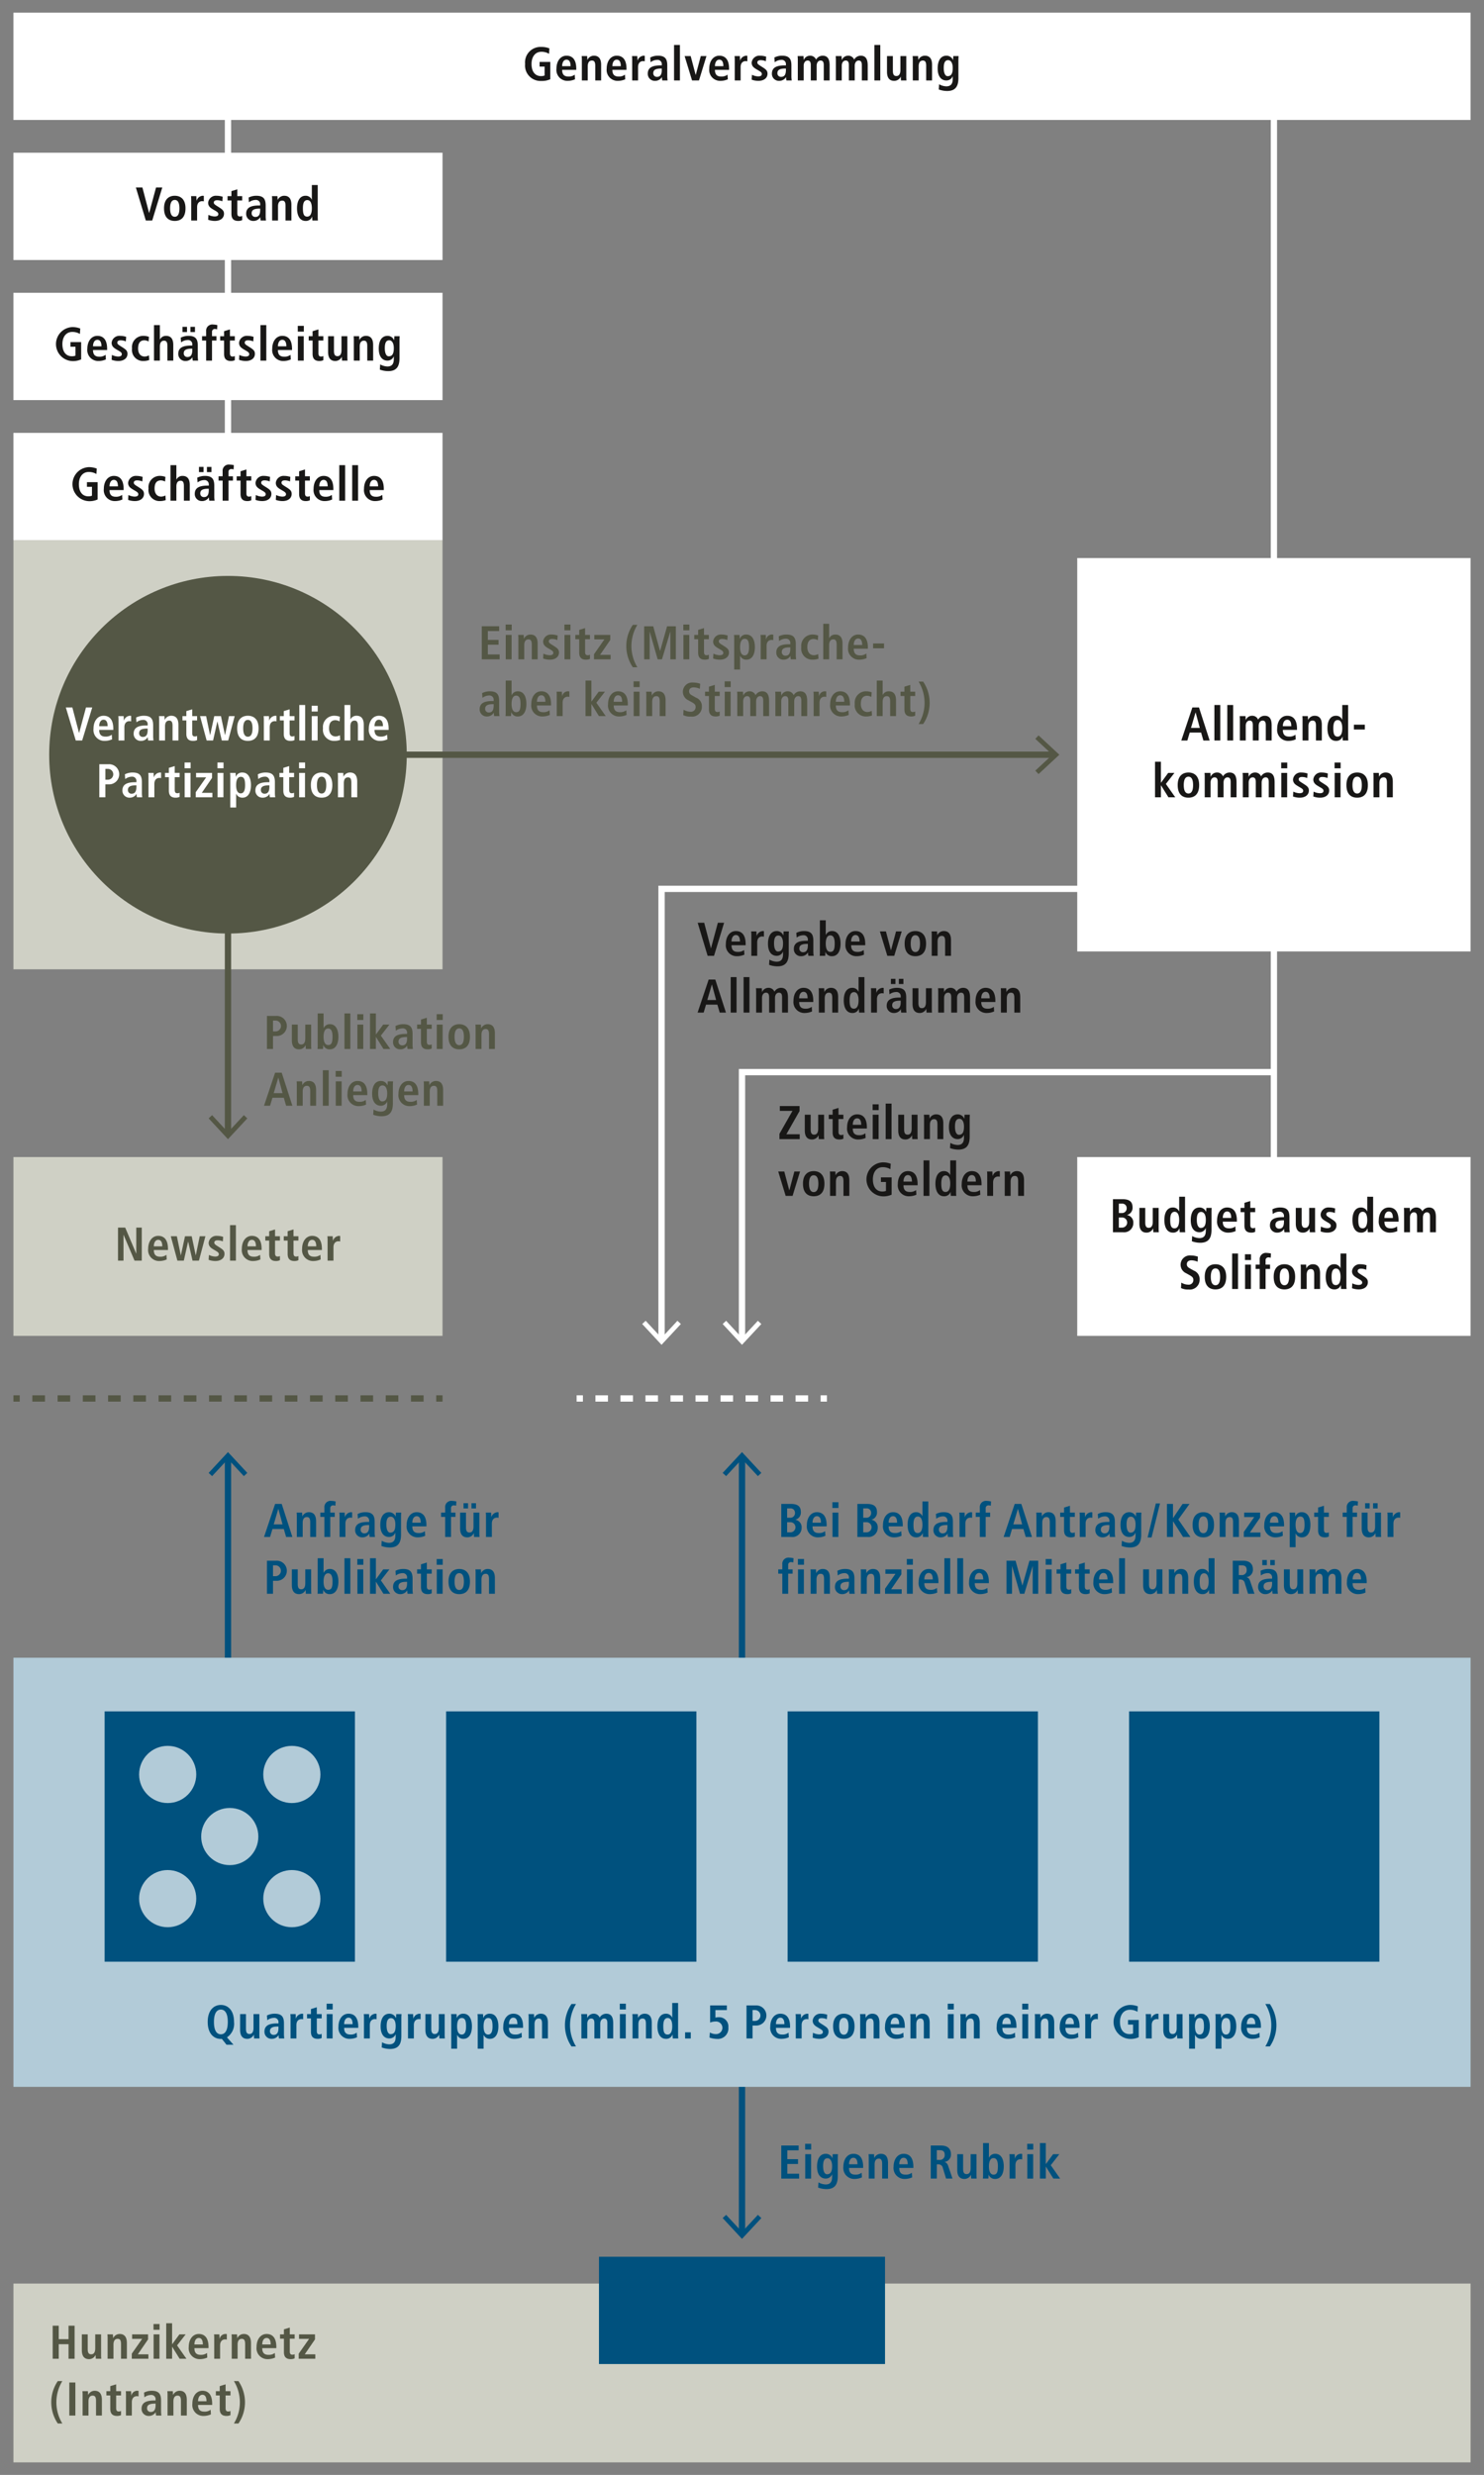 <svg id="grafik_umgewandelt" data-name="grafik umgewandelt" xmlns="http://www.w3.org/2000/svg" viewBox="0 0 235.28 392.34"><rect x="0" y="0" width="235.28" height="392.34" fill="#808080" stroke="none"/><defs><style>.cls-1{fill:#00517e}.cls-2{fill:#fff}.cls-3{fill:#b2cbd8}.cls-4{fill:#cfd0c5}.cls-5{fill:#545745}.cls-6{fill:#181716}</style></defs><path class="cls-1" d="M117.14 325.746H118.14V354.108H117.14z"/><path class="cls-1" d="M114.573 351.622L115.122 351.111 117.64 353.82 120.158 351.111 120.707 351.622 117.64 354.921 114.573 351.622z"/><path class="cls-1" d="M35.644 231.01H36.644V265.808H35.644z"/><path class="cls-1" d="M39.211 233.495L38.662 234.007 36.145 231.298 33.627 234.007 33.077 233.495 36.145 230.197 39.211 233.495z"/><path class="cls-1" d="M117.14 231.01H118.14V266.066H117.14z"/><path class="cls-1" d="M120.707 233.495L120.158 234.007 117.641 231.298 115.123 234.007 114.573 233.495 117.641 230.197 120.707 233.495z"/><path class="cls-2" d="M118.14 212.375L117.14 212.375 117.14 169.46 201.971 169.46 201.971 170.46 118.14 170.46 118.14 212.375z"/><path class="cls-2" d="M114.573 209.89L115.122 209.379 117.639 212.087 120.157 209.379 120.707 209.89 117.639 213.189 114.573 209.89z"/><path class="cls-2" d="M105.384 212.375L104.384 212.375 104.384 140.405 176.044 140.405 176.044 141.405 105.384 141.405 105.384 212.375z"/><path class="cls-2" d="M101.817 209.89L102.366 209.379 104.883 212.087 107.402 209.379 107.951 209.89 104.883 213.189 101.817 209.89z"/><path class="cls-2" d="M35.644 13.484H36.644V71.867H35.644z"/><path class="cls-2" d="M201.47 13.484H202.47V96.219H201.47z"/><path class="cls-3" transform="rotate(-90 117.64 296.81)" d="M83.624 181.299H151.655V412.323H83.624z"/><path class="cls-1" transform="rotate(-90 90.57 291.141)" d="M70.727 271.299H110.412V310.984H70.727z"/><path class="cls-1" transform="rotate(-90 144.711 291.141)" d="M124.868 271.299H164.553V310.984H124.868z"/><path class="cls-1" transform="rotate(-90 198.853 291.141)" d="M179.01 271.299H218.695V310.984H179.01z"/><path class="cls-1" transform="rotate(-90 36.428 291.141)" d="M16.585 271.299H56.27V310.984H16.585z"/><circle class="cls-3" cx="26.585" cy="281.299" r="4.531"/><circle class="cls-3" cx="46.27" cy="281.299" r="4.531"/><circle class="cls-3" cx="46.27" cy="300.984" r="4.531"/><circle class="cls-3" cx="26.585" cy="300.984" r="4.531"/><circle class="cls-3" cx="36.428" cy="291.141" r="4.531"/><path class="cls-4" transform="rotate(-90 117.64 376.18)" d="M103.467 260.669H131.813V491.693H103.467z"/><path class="cls-1" transform="rotate(-90 117.64 366.26)" d="M109.136 343.582H126.144V388.936H109.136z"/><path class="cls-2" d="M2.128 46.417H70.159V63.425H2.128z"/><path class="cls-2" d="M2.128 24.212H70.159V41.22H2.128z"/><path class="cls-4" d="M2.128 85.63H70.159V153.661H2.128z"/><circle class="cls-5" cx="36.144" cy="119.645" r="28.346"/><path class="cls-2" d="M2.128 68.622H70.159V85.63H2.128z"/><path class="cls-5" d="M55.59 119.145H167.142V120.145H55.59z"/><path class="cls-5" d="M164.656 122.713L164.145 122.163 166.854 119.646 164.145 117.128 164.656 116.579 167.955 119.646 164.656 122.713z"/><path class="cls-2" d="M201.47 145.227H202.47V184.943H201.47z"/><path class="cls-2" transform="rotate(-90 201.97 197.598)" d="M187.797 166.417H216.144V228.779H187.797z"/><path class="cls-4" transform="rotate(-90 36.144 197.598)" d="M21.971 163.582H50.317V231.613H21.971z"/><path class="cls-2" d="M91.42 221.193H92.42V222.193H91.42z"/><path class="cls-2" d="M128.12 222.193h-1.983v-1h1.984zm-3.966 0h-1.983v-1h1.983zm-3.967 0h-1.983v-1h1.983zm-3.967 0h-1.983v-1h1.983zm-3.966 0h-1.984v-1h1.983zm-3.967 0h-1.984v-1h1.984zm-3.967 0h-1.983v-1h1.983zm-3.967 0H98.37v-1h1.983zm-3.967 0h-1.983v-1h1.983z"/><path class="cls-2" d="M130.105 221.193H131.105V222.193H130.105z"/><path class="cls-5" d="M2.129 221.193H3.129V222.193H2.129z"/><path class="cls-5" d="M67.158 222.193h-2.001v-1h2zm-4.002 0h-2.001v-1h2zm-4.002 0h-2.001v-1h2.001zm-4.002 0h-2.001v-1h2.001zm-4.002 0h-2v-1h2zm-4 0h-2.002v-1h2.001zm-4.003 0h-2v-1h2zm-4.002 0h-2v-1h2zm-4.002 0h-2v-1h2zm-4.002 0H29.14v-1h2.001zm-4.002 0h-2v-1h2zm-4.002 0h-2v-1h2zm-4.002 0h-2v-1h2zm-4.002 0h-2v-1h2zm-4.002 0h-2v-1h2zm-4.002 0h-2v-1H7.13z"/><path class="cls-5" d="M69.16 221.193H70.16V222.193H69.16z"/><path class="cls-5" d="M35.644 143.024H36.644V179.777H35.644z"/><path class="cls-5" d="M33.077 177.292L33.626 176.78 36.143 179.489 38.661 176.78 39.211 177.292 36.143 180.59 33.077 177.292z"/><path class="cls-2" d="M170.79 88.464H233.152V150.826H170.79z"/><path class="cls-1" d="M35.182 323.226h-.165c-1.089 0-2.087-.81-2.087-2.695s.998-2.696 2.087-2.696 2.087.812 2.087 2.696a2.595 2.595 0 0 1-1.119 2.447l1.036 1.17h-1.103zm-.165-.735c.608 0 1.096-.519 1.096-1.96s-.488-1.96-1.096-1.96-1.096.518-1.096 1.96.488 1.96 1.096 1.96zm6.105.022a5.266 5.266 0 0 0 .03.638h-.871c-.007-.195-.03-.398-.03-.593l-.022-.008.007.008a1.125 1.125 0 0 1-1.029.653c-.878 0-1.14-.653-1.14-1.434v-2.492h.93v2.319c0 .594.165.84.556.84.495 0 .638-.45.638-.945v-2.214h.93zm1.197-3.003a2.689 2.689 0 0 1 1.224-.286c1.2 0 1.478.586 1.478 1.554v1.689a4.77 4.77 0 0 0 .053.684h-.84a1.922 1.922 0 0 1-.054-.526h-.014a1.244 1.244 0 0 1-1.081.586 1.11 1.11 0 0 1-1.157-1.134c0-1.051.856-1.314 2.035-1.314h.187v-.143a.664.664 0 0 0-.72-.735 1.785 1.785 0 0 0-1.058.375zm1.831 1.749h-.082c-.796 0-1.268.165-1.268.728a.56.56 0 0 0 .592.593c.556 0 .758-.413.758-1.103zm1.914-1.337a5.067 5.067 0 0 0-.03-.637h.842c.007.232.03.472.03.706h.015a1.078 1.078 0 0 1 .983-.767 1.093 1.093 0 0 1 .158.023v.87a.962.962 0 0 0-.263-.036c-.383 0-.804.232-.804.953v2.117h-.93zm3.232-1.433l.93-.285v1.08H51v.683h-.773v2.005c0 .413.15.533.42.533a.724.724 0 0 0 .353-.083v.662a1.435 1.435 0 0 1-.623.127c-.69 0-1.081-.315-1.081-1.126v-2.118h-.616v-.682h.615zm2.489-.849h.96v.916h-.96zm.015 1.645h.931v3.866H51.8zm4.805 3.678a2.884 2.884 0 0 1-1.155.248 1.73 1.73 0 0 1-1.787-1.937c0-1.156.608-2.05 1.592-2.05.833 0 1.545.488 1.545 2.065v.18h-2.237c0 .66.263 1.059.983 1.059a1.534 1.534 0 0 0 1.014-.3zm-.705-2.08c0-.682-.225-1.028-.645-1.028-.489 0-.692.519-.692 1.028zm1.804-.96a5.305 5.305 0 0 0-.03-.638h.84c.008.232.03.472.03.706h.016a1.078 1.078 0 0 1 .983-.767 1.091 1.091 0 0 1 .158.023v.87a.962.962 0 0 0-.263-.036c-.383 0-.803.232-.803.953v2.117h-.931zm2.867 3.829a2.457 2.457 0 0 0 1.142.33c.877 0 1.02-.608 1.02-1.216v-.368h-.015a1.058 1.058 0 0 1-1.02.653c-.542 0-1.352-.36-1.352-1.922 0-1.066.383-2.005 1.396-2.005a1.105 1.105 0 0 1 1.02.661h.03c0-.203.023-.398.03-.6h.841c-.015.202-.03.405-.03.608v2.853c0 1.209-.368 2.072-1.787 2.072a3.9 3.9 0 0 1-1.328-.24zm1.345-1.285c.585 0 .817-.42.817-1.298 0-.811-.308-1.247-.75-1.239-.488.008-.676.458-.676 1.246 0 .909.293 1.291.609 1.291zm2.77-2.545a5.067 5.067 0 0 0-.03-.637h.841c.007.232.03.472.03.706h.015a1.078 1.078 0 0 1 .983-.767 1.095 1.095 0 0 1 .158.023v.87a.963.963 0 0 0-.263-.036c-.383 0-.804.232-.804.953v2.117h-.93zm5.816 2.591a5.266 5.266 0 0 0 .03.638h-.871c-.007-.195-.03-.398-.03-.593l-.023-.008.008.008a1.125 1.125 0 0 1-1.029.653c-.878 0-1.141-.653-1.141-1.434v-2.492h.931v2.319c0 .594.165.84.556.84.495 0 .638-.45.638-.945v-2.214h.93zm1.04-2.568a4.986 4.986 0 0 0-.03-.66h.87a5.255 5.255 0 0 1 .03.6h.023a1.041 1.041 0 0 1 1.029-.66c.96 0 1.358.915 1.358 1.99 0 1.26-.503 1.996-1.336 1.996a1.04 1.04 0 0 1-.999-.616h-.015v2.177h-.93zm1.651 2.583c.519 0 .698-.503.698-1.277 0-.893-.142-1.343-.683-1.343-.548 0-.736.593-.736 1.321 0 .751.21 1.299.721 1.299zm2.544-2.583a4.969 4.969 0 0 0-.03-.66h.871a5.255 5.255 0 0 1 .03.6h.022a1.041 1.041 0 0 1 1.029-.66c.96 0 1.358.915 1.358 1.99 0 1.26-.503 1.996-1.336 1.996a1.04 1.04 0 0 1-.999-.616h-.014v2.177h-.931zm1.651 2.583c.519 0 .699-.503.699-1.277 0-.893-.143-1.343-.684-1.343-.548 0-.735.593-.735 1.321 0 .751.21 1.299.72 1.299zm5.346.435a2.883 2.883 0 0 1-1.155.248 1.73 1.73 0 0 1-1.787-1.937c0-1.156.608-2.05 1.592-2.05.833 0 1.545.488 1.545 2.065v.18h-2.237c0 .66.263 1.059.983 1.059a1.534 1.534 0 0 0 1.014-.3zm-.705-2.08c0-.682-.226-1.028-.645-1.028-.489 0-.692.519-.692 1.028zm1.788-.96a5.286 5.286 0 0 0-.03-.638h.87c.008.195.03.397.03.592h.016a1.127 1.127 0 0 1 1.028-.653c.878 0 1.14.653 1.14 1.435v2.492h-.93v-2.32c0-.593-.15-.84-.533-.84-.488 0-.66.412-.66.908v2.252h-.931zm6.788 4.49a5.977 5.977 0 0 1 0-6.727h.72a6.45 6.45 0 0 0 0 6.727zm1.572-4.498a6.177 6.177 0 0 0-.029-.63h.93c.009.202.03.405.03.608h.015a1.076 1.076 0 0 1 .976-.669 1.001 1.001 0 0 1 .977.616 1.197 1.197 0 0 1 1.036-.616c.84 0 1.11.6 1.11 1.54v2.387h-.93v-2.44c0-.48-.15-.72-.496-.72-.413 0-.63.39-.63.818v2.342h-.931v-2.44c0-.48-.15-.72-.496-.72-.412 0-.63.39-.63.818v2.342h-.932zm6.087-2.275h.961v.916h-.96zm.016 1.645h.93v3.866h-.93zm2.004.637a5.284 5.284 0 0 0-.03-.637h.872c.006.195.029.397.029.592h.016a1.127 1.127 0 0 1 1.028-.653c.878 0 1.14.653 1.14 1.435v2.492h-.93v-2.32c0-.593-.15-.84-.533-.84-.488 0-.66.412-.66.908v2.252h-.932zm7.227-2.402v4.97a4.97 4.97 0 0 0 .03.66h-.87a5.29 5.29 0 0 1-.03-.6h-.024a1.04 1.04 0 0 1-1.028.661c-.96 0-1.358-.916-1.358-1.99 0-1.26.503-1.997 1.336-1.997a1.04 1.04 0 0 1 .999.616h.014v-2.32zm-1.666 5.008c.548 0 .736-.593.736-1.322 0-.75-.21-1.298-.721-1.298-.518 0-.698.503-.698 1.276 0 .894.142 1.344.683 1.344zm2.773-.353h.901v.976h-.901zm6.617-4.264v.736h-1.81v1.201a2.107 2.107 0 0 1 .594-.068 1.462 1.462 0 0 1 1.456 1.614 1.671 1.671 0 0 1-1.78 1.832 3.912 3.912 0 0 1-1.208-.218l.06-.803a1.951 1.951 0 0 0 .976.255 1 1 0 1 0-.068-1.997 2.472 2.472 0 0 0-.87.165v-2.717zm3.117 0h1.501a1.596 1.596 0 1 1 0 3.19h-.54v2.05h-.96zm1.321 2.455a.86.86 0 1 0 0-1.719h-.36v1.719zm5.393 2.597a2.884 2.884 0 0 1-1.155.248 1.73 1.73 0 0 1-1.787-1.937c0-1.156.608-2.05 1.592-2.05.833 0 1.545.488 1.545 2.065v.18h-2.237c0 .66.263 1.059.984 1.059a1.534 1.534 0 0 0 1.013-.3zm-.705-2.08c0-.682-.226-1.028-.645-1.028-.489 0-.692.519-.692 1.028zm1.804-.96a5.284 5.284 0 0 0-.03-.638h.84c.008.232.03.472.03.706h.016a1.078 1.078 0 0 1 .983-.767 1.095 1.095 0 0 1 .158.023v.87a.963.963 0 0 0-.263-.036c-.383 0-.803.232-.803.953v2.117h-.931zm2.725 2.327a2.498 2.498 0 0 0 .969.255c.337 0 .6-.083.6-.382 0-.15-.075-.293-.413-.489l-.383-.225c-.39-.233-.818-.48-.818-1.088a1.231 1.231 0 0 1 1.336-1.097 3.091 3.091 0 0 1 .969.158l-.053.721a2.135 2.135 0 0 0-.818-.173c-.375 0-.533.143-.533.375 0 .211.165.323.435.496l.458.293c.48.308.72.526.72.976 0 .713-.6 1.141-1.44 1.141a3.126 3.126 0 0 1-1.074-.188zm4.898-3.026c.788 0 1.696.413 1.696 1.99 0 1.621-.908 1.997-1.696 1.997s-1.704-.376-1.704-1.997c0-1.577.916-1.99 1.704-1.99zm0 3.326c.6 0 .735-.69.735-1.336s-.135-1.329-.735-1.329-.743.684-.743 1.33.142 1.335.743 1.335zm2.592-2.628a5.307 5.307 0 0 0-.03-.637h.872c.007.195.03.397.03.592h.015a1.127 1.127 0 0 1 1.028-.653c.878 0 1.14.653 1.14 1.435v2.492h-.93v-2.32c0-.593-.15-.84-.533-.84-.487 0-.66.412-.66.908v2.252h-.932zm6.879 3.041a2.89 2.89 0 0 1-1.157.248 1.73 1.73 0 0 1-1.786-1.937c0-1.156.609-2.05 1.592-2.05.833 0 1.546.488 1.546 2.065v.18h-2.238c0 .66.263 1.059.984 1.059a1.534 1.534 0 0 0 1.013-.3zm-.706-2.08c0-.682-.225-1.028-.645-1.028-.488 0-.691.519-.691 1.028zm1.79-.96a5.286 5.286 0 0 0-.03-.638h.87c.007.195.03.397.03.592h.015a1.127 1.127 0 0 1 1.028-.653c.878 0 1.14.653 1.14 1.435v2.492h-.93v-2.32c0-.593-.15-.84-.533-.84-.487 0-.66.412-.66.908v2.252h-.93zm5.916-2.283h.96v.916h-.96zm.015 1.645h.93v3.866h-.93zm2.004.637a5.284 5.284 0 0 0-.03-.637h.872c.007.195.03.397.03.592h.015a1.127 1.127 0 0 1 1.028-.653c.878 0 1.14.653 1.14 1.435v2.492h-.93v-2.32c0-.593-.15-.84-.533-.84-.487 0-.66.412-.66.908v2.252h-.932zm8.68 3.041a2.884 2.884 0 0 1-1.155.248 1.73 1.73 0 0 1-1.787-1.937c0-1.156.609-2.05 1.592-2.05.833 0 1.546.488 1.546 2.065v.18h-2.237c0 .66.262 1.059.983 1.059a1.534 1.534 0 0 0 1.014-.3zm-.704-2.08c0-.682-.226-1.028-.646-1.028-.488 0-.691.519-.691 1.028zm1.813-3.243h.961v.916h-.961zm.016 1.645h.93v3.866h-.93zm2.004.637a5.305 5.305 0 0 0-.03-.637h.871c.007.195.03.397.03.592h.015a1.127 1.127 0 0 1 1.029-.653c.878 0 1.14.653 1.14 1.435v2.492h-.93v-2.32c0-.593-.15-.84-.534-.84-.487 0-.66.412-.66.908v2.252h-.931zm6.876 3.041a2.884 2.884 0 0 1-1.156.248 1.73 1.73 0 0 1-1.787-1.937c0-1.156.609-2.05 1.592-2.05.833 0 1.546.488 1.546 2.065v.18h-2.237c0 .66.262 1.059.983 1.059a1.534 1.534 0 0 0 1.014-.3zm-.705-2.08c0-.682-.226-1.028-.646-1.028-.488 0-.691.519-.691 1.028zm1.802-.96a5.067 5.067 0 0 0-.03-.638h.842c.007.232.03.472.03.706h.015a1.078 1.078 0 0 1 .983-.767 1.095 1.095 0 0 1 .157.023v.87a.963.963 0 0 0-.262-.036c-.383 0-.804.232-.804.953v2.117h-.931zm6.782.292h1.697v2.74a3.117 3.117 0 0 1-1.42.27 2.698 2.698 0 0 1 0-5.39 3.414 3.414 0 0 1 1.277.225l-.052.864a2.346 2.346 0 0 0-1.209-.324c-1.021 0-1.569.841-1.569 1.93 0 1.179.533 1.93 1.517 1.93a1.534 1.534 0 0 0 .555-.097v-1.411h-.796zm2.83-.293a5.284 5.284 0 0 0-.029-.637h.84c.008.232.03.472.03.706h.016a1.078 1.078 0 0 1 .983-.767 1.093 1.093 0 0 1 .158.023v.87a.963.963 0 0 0-.263-.036c-.383 0-.803.232-.803.953v2.117h-.932zm5.817 2.591a5.266 5.266 0 0 0 .03.638h-.871c-.007-.195-.03-.398-.03-.593l-.022-.008.007.008a1.125 1.125 0 0 1-1.028.653c-.878 0-1.141-.653-1.141-1.434v-2.492h.93v2.319c0 .594.166.84.556.84.495 0 .638-.45.638-.945v-2.214h.93zm1.04-2.568a4.969 4.969 0 0 0-.03-.66h.871a5.255 5.255 0 0 1 .03.6h.023a1.041 1.041 0 0 1 1.028-.66c.96 0 1.358.915 1.358 1.99 0 1.26-.503 1.996-1.336 1.996a1.038 1.038 0 0 1-.998-.616h-.015v2.177h-.93zm1.651 2.583c.519 0 .699-.503.699-1.277 0-.893-.143-1.343-.683-1.343-.549 0-.736.593-.736 1.321 0 .751.21 1.299.72 1.299zm2.543-2.583a4.969 4.969 0 0 0-.03-.66h.871a5.232 5.232 0 0 1 .03.6h.023a1.041 1.041 0 0 1 1.028-.66c.961 0 1.359.915 1.359 1.99 0 1.26-.503 1.996-1.336 1.996a1.04 1.04 0 0 1-1-.616h-.014v2.177h-.93zm1.652 2.583c.518 0 .698-.503.698-1.277 0-.893-.143-1.343-.684-1.343-.548 0-.735.593-.735 1.321 0 .751.21 1.299.72 1.299zm5.346.435a2.89 2.89 0 0 1-1.156.248 1.73 1.73 0 0 1-1.786-1.937c0-1.156.608-2.05 1.592-2.05.833 0 1.546.488 1.546 2.065v.18h-2.238c0 .66.263 1.059.984 1.059a1.534 1.534 0 0 0 1.013-.3zm-.705-2.08c0-.682-.225-1.028-.645-1.028-.489 0-.692.519-.692 1.028zm2.315-3.197a5.976 5.976 0 0 1 0 6.727h-.721a6.45 6.45 0 0 0 0-6.727z"/><path class="cls-6" d="M11.17 54.232h1.697v2.74a3.129 3.129 0 0 1-1.42.27 2.698 2.698 0 0 1 0-5.39 3.412 3.412 0 0 1 1.278.226l-.053.863a2.341 2.341 0 0 0-1.209-.323c-1.021 0-1.57.84-1.57 1.93 0 1.178.534 1.929 1.517 1.929a1.55 1.55 0 0 0 .556-.098v-1.41h-.796zm5.62 2.748a2.887 2.887 0 0 1-1.156.248 1.73 1.73 0 0 1-1.787-1.937c0-1.156.608-2.05 1.592-2.05.833 0 1.546.489 1.546 2.065v.18h-2.237c0 .66.263 1.059.984 1.059a1.536 1.536 0 0 0 1.013-.3zm-.705-2.08c0-.683-.226-1.028-.646-1.028-.488 0-.691.518-.691 1.029zm1.657 1.367a2.486 2.486 0 0 0 .969.255c.338 0 .6-.082.6-.382 0-.15-.075-.293-.412-.489l-.383-.225c-.39-.233-.819-.48-.819-1.088a1.231 1.231 0 0 1 1.336-1.096 3.085 3.085 0 0 1 .969.157l-.053.721a2.126 2.126 0 0 0-.818-.173c-.375 0-.533.143-.533.376 0 .21.166.322.435.495l.458.293c.48.308.721.525.721.976 0 .713-.6 1.141-1.441 1.141a3.14 3.14 0 0 1-1.074-.188zm5.922.803a2.643 2.643 0 0 1-.915.158 1.754 1.754 0 0 1-1.818-1.99 1.784 1.784 0 0 1 1.869-1.996 2.538 2.538 0 0 1 .812.157l-.053.736a1.481 1.481 0 0 0-.654-.188c-.705 0-1.013.473-1.013 1.3 0 .72.345 1.275 1.058 1.275a1.49 1.49 0 0 0 .662-.187zm.753-5.532h.93v2.26h.024a1.045 1.045 0 0 1 .96-.556c.879 0 1.141.653 1.141 1.433v2.493h-.931v-2.32c0-.593-.15-.84-.533-.84-.488 0-.66.412-.66.907v2.253h-.931zm4.237 1.989a2.699 2.699 0 0 1 1.225-.285c1.2 0 1.478.585 1.478 1.553v1.69a4.778 4.778 0 0 0 .053.683h-.841a1.924 1.924 0 0 1-.053-.525h-.014a1.243 1.243 0 0 1-1.081.585 1.11 1.11 0 0 1-1.157-1.133c0-1.051.857-1.314 2.034-1.314h.188v-.142a.665.665 0 0 0-.72-.736 1.785 1.785 0 0 0-1.06.375zm.278-1.712h.721v.826h-.72zm1.554 3.46h-.082c-.796 0-1.27.166-1.27.73a.56.56 0 0 0 .594.592c.555 0 .758-.412.758-1.103zm-.293-3.46h.72v.826h-.72zm2.488 2.17h-.645v-.683h.645v-.789a.979.979 0 0 1 1.112-1.066 3.255 3.255 0 0 1 .668.09l-.037.676a1.395 1.395 0 0 0-.369-.06.433.433 0 0 0-.443.48v.668h.706v.683h-.706v3.184h-.93zm2.842-1.48l.932-.284v1.08h.773v.684h-.773v2.004c0 .413.15.533.42.533a.74.74 0 0 0 .353-.082v.66a1.439 1.439 0 0 1-.623.128c-.691 0-1.082-.315-1.082-1.126v-2.117h-.615v-.683h.615zm2.422 3.762a2.475 2.475 0 0 0 .968.255c.338 0 .6-.082.6-.382 0-.15-.075-.293-.413-.489l-.383-.225c-.39-.233-.818-.48-.818-1.088a1.232 1.232 0 0 1 1.337-1.096 3.099 3.099 0 0 1 .969.157l-.053.721a2.13 2.13 0 0 0-.818-.173c-.376 0-.534.143-.534.376 0 .21.165.322.436.495l.457.293c.48.308.72.525.72.976 0 .713-.6 1.141-1.44 1.141a3.14 3.14 0 0 1-1.074-.188zm3.345-4.73h.93v5.63h-.93zm4.815 5.444a2.883 2.883 0 0 1-1.156.247 1.73 1.73 0 0 1-1.787-1.937c0-1.156.608-2.05 1.592-2.05.834 0 1.546.489 1.546 2.065v.18h-2.237c0 .66.263 1.059.983 1.059a1.539 1.539 0 0 0 1.014-.3zM45.4 54.9c0-.684-.226-1.03-.645-1.03-.489 0-.69.519-.69 1.03zm1.812-3.243h.96v.916h-.96zm.014 1.644h.93v3.866h-.93zm2.332-.796l.93-.285v1.08h.774v.684h-.773v2.004c0 .413.15.533.42.533a.735.735 0 0 0 .353-.082v.66a1.439 1.439 0 0 1-.623.128c-.69 0-1.08-.315-1.08-1.126v-2.117h-.616v-.683h.615zm5.513 4.024a5.51 5.51 0 0 0 .03.638h-.87c-.009-.195-.03-.398-.03-.593l-.023-.007.007.007a1.124 1.124 0 0 1-1.028.653c-.879 0-1.141-.653-1.141-1.434v-2.492h.93v2.32c0 .593.166.84.556.84.495 0 .638-.45.638-.946v-2.214h.931zm1.031-2.59a5.287 5.287 0 0 0-.03-.638h.872c.007.195.03.398.03.593h.015a1.127 1.127 0 0 1 1.028-.653c.878 0 1.142.653 1.142 1.433v2.493h-.932v-2.32c0-.593-.15-.84-.533-.84-.488 0-.66.412-.66.907v2.253h-.932zm4.173 3.829a2.457 2.457 0 0 0 1.142.33c.878 0 1.02-.608 1.02-1.216v-.368h-.015a1.059 1.059 0 0 1-1.021.653c-.541 0-1.352-.36-1.352-1.922 0-1.066.383-2.004 1.397-2.004a1.106 1.106 0 0 1 1.021.66h.03c0-.202.023-.398.03-.6h.84c-.014.203-.029.406-.029.608v2.853c0 1.209-.368 2.072-1.787 2.072a3.9 3.9 0 0 1-1.329-.24zm1.344-1.284c.585 0 .818-.42.818-1.299 0-.81-.307-1.246-.75-1.239-.49.008-.677.458-.677 1.246 0 .91.293 1.292.609 1.292zM21.542 29.722h1.036l1.058 4.039h.015l1.089-4.04h.99l-1.599 5.24H23.12zm6.169 1.314c.788 0 1.697.413 1.697 1.989 0 1.622-.91 1.997-1.697 1.997s-1.704-.375-1.704-1.997c0-1.576.915-1.99 1.704-1.99zm0 3.325c.6 0 .736-.69.736-1.336s-.136-1.329-.736-1.329-.744.683-.744 1.329.143 1.336.744 1.336zm2.607-2.627a5.504 5.504 0 0 0-.03-.638h.84c.009.233.03.473.03.705h.015a1.08 1.08 0 0 1 .985-.765 1.011 1.011 0 0 1 .157.022v.871a.952.952 0 0 0-.263-.037c-.382 0-.802.232-.802.953v2.117h-.932zm2.726 2.327a2.475 2.475 0 0 0 .967.255c.338 0 .602-.082.602-.382 0-.15-.076-.293-.413-.489l-.384-.225c-.39-.233-.817-.48-.817-1.088a1.231 1.231 0 0 1 1.336-1.096 3.098 3.098 0 0 1 .968.157l-.052.721a2.128 2.128 0 0 0-.819-.173c-.376 0-.533.143-.533.376 0 .21.165.323.436.495l.458.293c.48.308.72.525.72.976 0 .713-.6 1.141-1.441 1.141a3.135 3.135 0 0 1-1.073-.187zM36.69 30.3l.932-.285v1.08h.772v.684h-.772v2.004c0 .413.15.534.42.534a.736.736 0 0 0 .352-.083v.66a1.436 1.436 0 0 1-.623.128c-.69 0-1.08-.315-1.08-1.126V31.78h-.616v-.683h.615zm2.727 1.02a2.701 2.701 0 0 1 1.224-.284c1.201 0 1.479.585 1.479 1.553v1.69a4.763 4.763 0 0 0 .053.683h-.841a1.924 1.924 0 0 1-.053-.526h-.015a1.243 1.243 0 0 1-1.08.586 1.11 1.11 0 0 1-1.157-1.134c0-1.05.856-1.313 2.034-1.313h.188v-.143a.665.665 0 0 0-.72-.736 1.785 1.785 0 0 0-1.06.376zm1.832 1.75h-.082c-.796 0-1.27.166-1.27.729a.56.56 0 0 0 .594.592c.555 0 .758-.412.758-1.103zm1.897-1.336a5.093 5.093 0 0 0-.03-.638h.871c.008.195.03.398.03.593h.015a1.128 1.128 0 0 1 1.03-.653c.877 0 1.14.653 1.14 1.433v2.493h-.932v-2.32c0-.593-.15-.84-.532-.84-.488 0-.661.412-.661.907v2.253h-.931zm7.228-2.403v4.97a5.189 5.189 0 0 0 .029.661h-.87a5.268 5.268 0 0 1-.03-.6h-.022a1.041 1.041 0 0 1-1.029.66c-.96 0-1.36-.916-1.36-1.99 0-1.26.505-1.996 1.338-1.996a1.038 1.038 0 0 1 .998.616h.014v-2.32zm-1.667 5.008c.547 0 .735-.593.735-1.321 0-.751-.209-1.3-.72-1.3-.518 0-.698.504-.698 1.277 0 .893.143 1.344.683 1.344z"/><path class="cls-2" d="M10.436 112.15h1.035l1.059 4.04h.016l1.088-4.039h.99l-1.598 5.24h-1.014zm7.332 5.054a2.89 2.89 0 0 1-1.156.248 1.73 1.73 0 0 1-1.786-1.938c0-1.156.608-2.05 1.592-2.05.833 0 1.546.488 1.546 2.066v.18h-2.238c0 .66.263 1.058.984 1.058a1.534 1.534 0 0 0 1.013-.3zm-.705-2.08c0-.683-.225-1.029-.645-1.029-.489 0-.692.519-.692 1.029zm1.729-.961a5.307 5.307 0 0 0-.03-.638h.84c.008.232.03.473.03.706h.016a1.078 1.078 0 0 1 .983-.767 1.091 1.091 0 0 1 .158.023v.87a.966.966 0 0 0-.263-.036c-.383 0-.803.232-.803.953v2.117h-.931zm2.788-.412a2.69 2.69 0 0 1 1.224-.287c1.2 0 1.478.586 1.478 1.555v1.688a4.786 4.786 0 0 0 .053.684h-.84a1.926 1.926 0 0 1-.054-.525h-.014a1.242 1.242 0 0 1-1.081.586 1.11 1.11 0 0 1-1.157-1.134c0-1.052.856-1.315 2.035-1.315h.187v-.142a.664.664 0 0 0-.72-.736 1.792 1.792 0 0 0-1.06.376zm1.831 1.748h-.082c-.796 0-1.269.166-1.269.728a.56.56 0 0 0 .593.594c.556 0 .758-.413.758-1.104zm1.822-1.336a5.307 5.307 0 0 0-.03-.638h.872c.007.195.03.397.03.593h.015a1.127 1.127 0 0 1 1.028-.654c.878 0 1.14.654 1.14 1.435v2.492h-.93v-2.32c0-.593-.15-.84-.533-.84-.487 0-.66.412-.66.908v2.252h-.931zm4.31-1.434l.931-.285v1.08h.774v.684h-.774v2.004c0 .413.15.534.421.534a.724.724 0 0 0 .353-.083v.66a1.434 1.434 0 0 1-.623.129c-.69 0-1.081-.316-1.081-1.127v-2.117h-.616v-.683h.616zm4.931 1.651h-.015l-.675 3.01h-1.022l-1.044-3.866h.961l.624 3.011h.015l.653-3.01h1.059l.638 3.01h.014l.623-3.01h.902l-1.028 3.866h-1.014zm4.826-.916c.788 0 1.696.413 1.696 1.99 0 1.621-.908 1.997-1.696 1.997s-1.704-.375-1.704-1.997c0-1.577.915-1.99 1.704-1.99zm0 3.326c.6 0 .735-.69.735-1.335s-.134-1.33-.735-1.33-.743.684-.743 1.33.142 1.335.743 1.335zm2.532-2.627a5.069 5.069 0 0 0-.03-.638h.841c.007.232.03.473.03.706h.015a1.078 1.078 0 0 1 .984-.767 1.095 1.095 0 0 1 .157.023v.87a.967.967 0 0 0-.263-.036c-.382 0-.803.232-.803.953v2.117h-.931zm3.156-1.434l.93-.285v1.08h.774v.684h-.773v2.004c0 .413.15.534.42.534a.723.723 0 0 0 .353-.083v.66a1.434 1.434 0 0 1-.623.129c-.69 0-1.081-.316-1.081-1.127v-2.117h-.615v-.683h.615zm2.465-.969h.93v5.63h-.93zm1.959.12h.96v.916h-.96zm.015 1.645h.931v3.866h-.93zm4.512 3.768a2.636 2.636 0 0 1-.916.159 1.754 1.754 0 0 1-1.816-1.99 1.784 1.784 0 0 1 1.869-1.997 2.544 2.544 0 0 1 .81.158l-.051.735a1.502 1.502 0 0 0-.654-.187c-.706 0-1.013.472-1.013 1.298 0 .721.344 1.277 1.058 1.277a1.498 1.498 0 0 0 .66-.188zm.679-5.533h.93v2.26h.023a1.046 1.046 0 0 1 .96-.556c.879 0 1.142.654 1.142 1.435v2.492h-.931v-2.32c0-.593-.15-.84-.533-.84-.488 0-.66.412-.66.908v2.252h-.931zm6.803 5.444a2.883 2.883 0 0 1-1.155.248 1.73 1.73 0 0 1-1.787-1.938c0-1.156.609-2.05 1.592-2.05.833 0 1.546.488 1.546 2.066v.18H59.38c0 .66.263 1.058.983 1.058a1.534 1.534 0 0 0 1.014-.3zm-.704-2.08c0-.683-.226-1.029-.646-1.029-.488 0-.691.519-.691 1.029zm-44.971 6.027h1.5a1.596 1.596 0 1 1 0 3.19h-.54v2.05h-.96zm1.321 2.455a.86.86 0 1 0 0-1.719h-.36v1.719zm2.73-.855a2.69 2.69 0 0 1 1.223-.287c1.201 0 1.479.586 1.479 1.555v1.688a4.786 4.786 0 0 0 .052.684h-.84a1.926 1.926 0 0 1-.053-.525h-.015a1.242 1.242 0 0 1-1.08.586 1.11 1.11 0 0 1-1.157-1.134c0-1.052.855-1.315 2.034-1.315h.188v-.142a.664.664 0 0 0-.721-.736 1.792 1.792 0 0 0-1.059.376zm1.83 1.748h-.081c-.796 0-1.269.166-1.269.728a.56.56 0 0 0 .593.594c.555 0 .758-.413.758-1.104zm1.915-1.336a5.307 5.307 0 0 0-.03-.638h.84c.008.232.03.473.03.706h.016a1.078 1.078 0 0 1 .983-.767 1.091 1.091 0 0 1 .158.023v.87a.966.966 0 0 0-.263-.036c-.383 0-.803.232-.803.953v2.117h-.931zm3.231-1.434l.93-.285v1.08h.774v.684h-.773v2.004c0 .413.15.534.42.534a.724.724 0 0 0 .353-.083v.66a1.434 1.434 0 0 1-.623.129c-.69 0-1.08-.316-1.08-1.127v-2.117h-.616v-.683h.615zm2.49-.849h.96v.916h-.96zm.015 1.645h.93v3.866h-.93zm1.756 3.062l1.652-2.356h-1.6v-.706h2.53v.796l-1.622 2.364h1.676v.706h-2.636zm3.443-4.707h.961v.916h-.96zm.016 1.645h.93v3.866h-.93zm2.012.66a4.99 4.99 0 0 0-.03-.66h.871a5.232 5.232 0 0 1 .03.6h.023a1.04 1.04 0 0 1 1.028-.66c.961 0 1.359.916 1.359 1.99 0 1.26-.503 1.997-1.336 1.997a1.038 1.038 0 0 1-.998-.616h-.016v2.176h-.93zm1.652 2.583c.518 0 .698-.503.698-1.276 0-.894-.142-1.344-.682-1.344-.55 0-.737.593-.737 1.321 0 .751.21 1.3.72 1.3zm2.725-3.017a2.69 2.69 0 0 1 1.223-.287c1.201 0 1.479.586 1.479 1.555v1.688a4.77 4.77 0 0 0 .052.684h-.84a1.922 1.922 0 0 1-.053-.525h-.015a1.244 1.244 0 0 1-1.08.586 1.11 1.11 0 0 1-1.157-1.134c0-1.052.855-1.315 2.034-1.315h.188v-.142a.664.664 0 0 0-.721-.736 1.786 1.786 0 0 0-1.058.376zm1.83 1.748h-.082c-.795 0-1.268.166-1.268.728a.56.56 0 0 0 .593.594c.555 0 .758-.413.758-1.104zm2.206-2.77l.93-.285v1.08h.774v.684h-.774v2.004c0 .413.15.534.421.534a.723.723 0 0 0 .353-.083v.66a1.434 1.434 0 0 1-.623.129c-.69 0-1.081-.316-1.081-1.127v-2.117h-.616v-.683h.616zm2.49-.849h.96v.916h-.96zm.015 1.645h.931v3.866h-.93zm3.567-.06c.788 0 1.696.412 1.696 1.99 0 1.62-.908 1.996-1.696 1.996s-1.704-.375-1.704-1.997c0-1.577.916-1.99 1.704-1.99zm0 3.325c.6 0 .735-.69.735-1.335s-.134-1.33-.735-1.33-.743.684-.743 1.33.142 1.335.743 1.335zm2.59-2.627a5.286 5.286 0 0 0-.029-.638h.871c.007.195.03.397.03.593h.015a1.128 1.128 0 0 1 1.029-.654c.878 0 1.14.654 1.14 1.435v2.492h-.93v-2.32c0-.593-.15-.84-.534-.84-.487 0-.66.412-.66.908v2.252h-.931z"/><path class="cls-6" d="M13.784 76.436h1.696v2.74a3.115 3.115 0 0 1-1.418.27 2.698 2.698 0 0 1 0-5.39 3.408 3.408 0 0 1 1.276.226l-.053.863a2.332 2.332 0 0 0-1.208-.323c-1.02 0-1.57.841-1.57 1.93 0 1.178.534 1.929 1.517 1.929a1.546 1.546 0 0 0 .556-.098v-1.41h-.796zm5.62 2.749a2.878 2.878 0 0 1-1.156.247 1.73 1.73 0 0 1-1.786-1.937c0-1.156.608-2.05 1.59-2.05.834 0 1.547.489 1.547 2.065v.18h-2.236c0 .661.262 1.059.982 1.059a1.537 1.537 0 0 0 1.014-.3zm-.705-2.08c0-.683-.226-1.03-.647-1.03-.487 0-.69.519-.69 1.03zm1.657 1.366a2.475 2.475 0 0 0 .968.256c.338 0 .601-.083.601-.383 0-.15-.076-.293-.414-.489l-.382-.225c-.39-.233-.819-.48-.819-1.088a1.232 1.232 0 0 1 1.337-1.096 3.1 3.1 0 0 1 .969.158l-.053.72a2.13 2.13 0 0 0-.818-.173c-.376 0-.532.143-.532.376 0 .21.164.323.434.496l.458.292c.48.308.72.525.72.976 0 .713-.6 1.141-1.44 1.141a3.147 3.147 0 0 1-1.075-.187zm5.923.803a2.659 2.659 0 0 1-.916.158 1.754 1.754 0 0 1-1.816-1.99 1.784 1.784 0 0 1 1.869-1.996 2.53 2.53 0 0 1 .81.158l-.053.735a1.485 1.485 0 0 0-.653-.188c-.706 0-1.013.474-1.013 1.3 0 .72.345 1.276 1.059 1.276a1.488 1.488 0 0 0 .66-.188zm.752-5.532h.932v2.26h.021a1.048 1.048 0 0 1 .961-.556c.879 0 1.142.653 1.142 1.434v2.492h-.931v-2.32c0-.593-.15-.84-.533-.84-.489 0-.66.412-.66.908v2.252h-.932zm4.238 1.989a2.69 2.69 0 0 1 1.223-.285c1.201 0 1.48.585 1.48 1.553v1.69a4.76 4.76 0 0 0 .052.683h-.84a1.92 1.92 0 0 1-.054-.525h-.014a1.246 1.246 0 0 1-1.081.585 1.11 1.11 0 0 1-1.156-1.134c0-1.05.855-1.313 2.035-1.313h.187v-.143a.665.665 0 0 0-.72-.736 1.78 1.78 0 0 0-1.06.376zm.278-1.712h.72v.826h-.72zM33.1 77.48h-.083c-.796 0-1.268.166-1.268.729a.56.56 0 0 0 .592.592c.556 0 .76-.412.76-1.103zm-.293-3.46h.721v.826h-.72zm2.488 2.169h-.646v-.683h.645v-.789a.979.979 0 0 1 1.11-1.066 3.276 3.276 0 0 1 .67.09l-.039.676a1.38 1.38 0 0 0-.367-.06.433.433 0 0 0-.443.48v.669h.706v.683h-.706v3.183h-.93zm2.842-1.479l.931-.285v1.08h.772v.684h-.772v2.004c0 .413.15.534.42.534a.73.73 0 0 0 .353-.083v.66a1.436 1.436 0 0 1-.624.128c-.689 0-1.08-.315-1.08-1.126V76.19h-.615v-.683h.615zm2.42 3.761a2.487 2.487 0 0 0 .969.256c.338 0 .6-.083.6-.383 0-.15-.075-.293-.413-.489l-.382-.225c-.39-.233-.819-.48-.819-1.088a1.231 1.231 0 0 1 1.336-1.096 3.085 3.085 0 0 1 .969.158l-.053.72a2.126 2.126 0 0 0-.818-.173c-.375 0-.533.143-.533.376 0 .21.166.323.435.496l.46.292c.48.308.72.525.72.976 0 .713-.602 1.141-1.441 1.141a3.148 3.148 0 0 1-1.075-.187zm3.218 0a2.476 2.476 0 0 0 .968.256c.338 0 .601-.083.601-.383 0-.15-.076-.293-.414-.489l-.382-.225c-.39-.233-.819-.48-.819-1.088a1.232 1.232 0 0 1 1.337-1.096 3.099 3.099 0 0 1 .969.158l-.053.72a2.13 2.13 0 0 0-.818-.173c-.376 0-.532.143-.532.376 0 .21.163.323.434.496l.458.292c.48.308.72.525.72.976 0 .713-.6 1.141-1.44 1.141a3.148 3.148 0 0 1-1.075-.187zm3.647-3.761l.932-.285v1.08h.773v.684h-.773v2.004c0 .413.15.534.42.534a.735.735 0 0 0 .353-.083v.66a1.435 1.435 0 0 1-.623.128c-.69 0-1.082-.315-1.082-1.126V76.19h-.615v-.683h.615zm5.236 4.475a2.882 2.882 0 0 1-1.156.247 1.73 1.73 0 0 1-1.786-1.937c0-1.156.607-2.05 1.59-2.05.833 0 1.546.489 1.546 2.065v.18h-2.236c0 .661.263 1.059.983 1.059a1.533 1.533 0 0 0 1.013-.3zm-.706-2.08c0-.683-.225-1.03-.646-1.03-.487 0-.69.519-.69 1.03zm1.84-3.363h.93v5.63h-.93zm2.047 0h.932v5.63h-.932zm4.816 5.443a2.887 2.887 0 0 1-1.156.247 1.73 1.73 0 0 1-1.787-1.937c0-1.156.607-2.05 1.591-2.05.833 0 1.547.489 1.547 2.065v.18h-2.238c0 .661.264 1.059.984 1.059a1.541 1.541 0 0 0 1.014-.3zm-.707-2.08c0-.683-.225-1.03-.645-1.03-.488 0-.691.519-.691 1.03zm63.631 102.634l2.064-3.634h-2.004v-.766h3.123v.796l-2.088 3.679h2.117v.766h-3.212zm7.072.203a5.5 5.5 0 0 0 .03.638h-.872c-.006-.196-.03-.398-.03-.593l-.023-.008.008.008a1.125 1.125 0 0 1-1.027.653c-.88 0-1.143-.653-1.143-1.434v-2.493h.932v2.32c0 .593.166.84.556.84.495 0 .637-.45.637-.945v-2.215h.932zm1.357-4.025l.932-.285v1.081h.774v.683h-.774v2.005c0 .413.15.533.42.533a.728.728 0 0 0 .354-.083v.661a1.438 1.438 0 0 1-.623.128c-.692 0-1.083-.315-1.083-1.127v-2.117h-.615v-.683h.616zm5.237 4.475a2.895 2.895 0 0 1-1.157.248 1.73 1.73 0 0 1-1.787-1.937c0-1.157.61-2.05 1.592-2.05.834 0 1.547.488 1.547 2.065v.18h-2.238c0 .66.263 1.059.984 1.059a1.538 1.538 0 0 0 1.014-.301zm-.705-2.08c0-.683-.227-1.028-.647-1.028-.488 0-.691.518-.691 1.028zm1.812-3.243h.961v.916h-.96zm.016 1.644h.931v3.867h-.932zm2.051-1.764h.93v5.631h-.93zm5.05 4.993a5.5 5.5 0 0 0 .03.638h-.872c-.006-.196-.03-.398-.03-.593l-.023-.008.008.008a1.125 1.125 0 0 1-1.027.653c-.879 0-1.143-.653-1.143-1.434v-2.493h.932v2.32c0 .593.166.84.557.84.494 0 .636-.45.636-.945v-2.215h.932zm1.032-2.59a5.086 5.086 0 0 0-.03-.639h.871c.008.196.03.398.03.593h.015a1.13 1.13 0 0 1 1.03-.653c.877 0 1.14.653 1.14 1.434v2.493h-.931v-2.32c0-.594-.15-.84-.534-.84-.486 0-.66.411-.66.907v2.252h-.931zm4.171 3.828a2.466 2.466 0 0 0 1.143.33c.877 0 1.02-.607 1.02-1.216v-.368h-.014a1.06 1.06 0 0 1-1.022.653c-.54 0-1.351-.36-1.351-1.922 0-1.066.383-2.004 1.396-2.004a1.107 1.107 0 0 1 1.022.66h.03c0-.202.023-.398.03-.6h.84c-.015.202-.029.405-.029.609v2.852c0 1.209-.369 2.072-1.787 2.072a3.902 3.902 0 0 1-1.328-.24zm1.346-1.284c.584 0 .817-.42.817-1.299 0-.81-.307-1.246-.75-1.238-.489.007-.676.458-.676 1.246 0 .908.293 1.291.61 1.291zm-28.635 5.817h.961l.79 2.98h.013l.797-2.98h.9l-1.185 3.867h-1.096zm5.627-.06c.79 0 1.698.413 1.698 1.99 0 1.62-.909 1.997-1.698 1.997-.787 0-1.703-.376-1.703-1.997 0-1.577.916-1.99 1.703-1.99zm0 3.326c.602 0 .737-.69.737-1.336s-.135-1.329-.737-1.329c-.6 0-.742.684-.742 1.33s.143 1.335.742 1.335zm2.592-2.628a5.498 5.498 0 0 0-.03-.638h.87c.008.196.031.398.031.593h.016a1.126 1.126 0 0 1 1.027-.653c.88 0 1.14.653 1.14 1.434v2.493h-.93v-2.32c0-.594-.15-.84-.532-.84-.489 0-.66.411-.66.907v2.252h-.932zm8.065.293h1.697v2.74a3.12 3.12 0 0 1-1.42.27 2.698 2.698 0 0 1 0-5.39 3.417 3.417 0 0 1 1.277.225l-.052.863a2.346 2.346 0 0 0-1.21-.323c-1.021 0-1.568.84-1.568 1.93 0 1.179.533 1.93 1.516 1.93a1.54 1.54 0 0 0 .556-.098v-1.411h-.796zm5.62 2.748a2.894 2.894 0 0 1-1.156.248 1.73 1.73 0 0 1-1.787-1.937c0-1.157.61-2.05 1.592-2.05.834 0 1.547.488 1.547 2.065v.18h-2.238c0 .66.263 1.059.984 1.059a1.539 1.539 0 0 0 1.014-.301zm-.704-2.08c0-.683-.227-1.028-.647-1.028-.488 0-.691.518-.691 1.028zm1.838-3.363h.931v5.631h-.931zm5.166 0v4.97a4.79 4.79 0 0 0 .03.66h-.87a5.083 5.083 0 0 1-.03-.6h-.023a1.042 1.042 0 0 1-1.03.66c-.96 0-1.357-.915-1.357-1.99 0-1.26.502-1.996 1.336-1.996a1.039 1.039 0 0 1 .998.616h.016v-2.32zm-1.666 5.007c.548 0 .736-.592.736-1.32 0-.752-.211-1.3-.72-1.3-.518 0-.7.503-.7 1.277 0 .893.143 1.344.684 1.344zm5.501.436a2.894 2.894 0 0 1-1.156.248 1.73 1.73 0 0 1-1.787-1.937c0-1.157.61-2.05 1.592-2.05.834 0 1.547.488 1.547 2.065v.18h-2.239c0 .66.264 1.059.985 1.059a1.539 1.539 0 0 0 1.014-.301zm-.705-2.08c0-.683-.226-1.028-.646-1.028-.488 0-.692.518-.692 1.028zm1.803-.96a5.067 5.067 0 0 0-.031-.639h.842c.008.233.029.473.029.706h.016a1.08 1.08 0 0 1 .984-.766 1.097 1.097 0 0 1 .156.022v.871a.955.955 0 0 0-.261-.037c-.383 0-.805.233-.805.953v2.118h-.93zm2.776 0a5.498 5.498 0 0 0-.03-.639h.87c.007.196.03.398.03.593h.016a1.125 1.125 0 0 1 1.028-.653c.879 0 1.14.653 1.14 1.434v2.493h-.93v-2.32c0-.594-.15-.84-.533-.84-.488 0-.66.411-.66.907v2.252h-.932z"/><path class="cls-1" d="M123.865 238.41h1.531c1.081 0 1.576.406 1.576 1.292a1.17 1.17 0 0 1-.87 1.209v.014a1.184 1.184 0 0 1 .991 1.254 1.456 1.456 0 0 1-1.63 1.472h-1.598zm.93 2.193h.496a.733.733 0 0 0 .75-.781.693.693 0 0 0-.773-.705h-.472zm0 2.312h.534a.803.803 0 1 0-.03-1.606h-.503zm6.069.548a2.884 2.884 0 0 1-1.155.248 1.73 1.73 0 0 1-1.788-1.937c0-1.156.609-2.05 1.592-2.05.833 0 1.546.488 1.546 2.065v.18h-2.237c0 .66.263 1.059.983 1.059a1.534 1.534 0 0 0 1.014-.3zm-.705-2.08c0-.682-.226-1.028-.646-1.028-.488 0-.691.519-.691 1.028zm1.813-3.243h.961v.916h-.96zm.016 1.645h.93v3.866h-.93zm3.945-1.374h1.532c1.08 0 1.576.405 1.576 1.29a1.17 1.17 0 0 1-.87 1.21v.014a1.185 1.185 0 0 1 .99 1.254 1.456 1.456 0 0 1-1.63 1.472h-1.598zm.93 2.192h.496a.733.733 0 0 0 .751-.781.693.693 0 0 0-.773-.705h-.473zm0 2.312h.534a.803.803 0 1 0-.03-1.606h-.503zm6.07.548a2.884 2.884 0 0 1-1.156.248 1.73 1.73 0 0 1-1.787-1.937c0-1.156.608-2.05 1.592-2.05.833 0 1.546.488 1.546 2.065v.18h-2.238c0 .66.263 1.059.983 1.059a1.534 1.534 0 0 0 1.014-.3zm-.706-2.08c0-.682-.225-1.028-.645-1.028-.489 0-.692.519-.692 1.028zm4.947-3.363v4.97a4.99 4.99 0 0 0 .03.66h-.87a5.29 5.29 0 0 1-.03-.6h-.023a1.04 1.04 0 0 1-1.029.661c-.96 0-1.358-.916-1.358-1.99 0-1.26.503-1.997 1.336-1.997a1.04 1.04 0 0 1 .999.616h.015v-2.32zm-1.666 5.008c.548 0 .736-.593.736-1.321 0-.751-.21-1.3-.72-1.3-.519 0-.7.504-.7 1.277 0 .894.143 1.344.684 1.344zm2.872-3.018a2.69 2.69 0 0 1 1.224-.286c1.2 0 1.478.586 1.478 1.554v1.689a4.786 4.786 0 0 0 .053.684h-.84a1.926 1.926 0 0 1-.054-.526h-.014a1.242 1.242 0 0 1-1.081.586 1.11 1.11 0 0 1-1.157-1.134c0-1.051.856-1.314 2.035-1.314h.187v-.143a.664.664 0 0 0-.72-.735 1.791 1.791 0 0 0-1.06.375zm1.831 1.749h-.082c-.796 0-1.268.165-1.268.728a.56.56 0 0 0 .592.593c.556 0 .758-.413.758-1.103zm1.914-1.337a5.305 5.305 0 0 0-.03-.637h.84c.008.232.03.472.03.706h.016a1.078 1.078 0 0 1 .983-.767 1.091 1.091 0 0 1 .158.023v.87a.962.962 0 0 0-.263-.036c-.383 0-.803.232-.803.953v2.117h-.931zm3.22.045h-.645v-.682h.645v-.788a.98.98 0 0 1 1.112-1.067 3.313 3.313 0 0 1 .668.09l-.037.676a1.438 1.438 0 0 0-.369-.06.433.433 0 0 0-.443.48v.669h.706v.682h-.706v3.184h-.93zm6.91 1.922h-1.802l-.375 1.262h-.961l1.757-5.24h1.05l1.69 5.24h-.991zm-.203-.735l-.66-2.448h-.015l-.721 2.448zm2.264-1.232a5.305 5.305 0 0 0-.03-.637h.872c.007.195.03.397.03.592h.015a1.127 1.127 0 0 1 1.028-.653c.878 0 1.14.653 1.14 1.435v2.492h-.93v-2.32c0-.593-.15-.84-.533-.84-.487 0-.66.412-.66.908v2.252h-.932zm4.386-1.433l.93-.285v1.08h.774v.683h-.774v2.005c0 .413.15.533.421.533a.724.724 0 0 0 .353-.083v.661a1.435 1.435 0 0 1-.623.128c-.69 0-1.081-.315-1.081-1.127v-2.117h-.615v-.682h.615zm2.486 1.433a5.088 5.088 0 0 0-.03-.637H172c.007.232.03.472.03.706h.015a1.078 1.078 0 0 1 .983-.767 1.091 1.091 0 0 1 .158.023v.87a.962.962 0 0 0-.263-.036c-.383 0-.804.232-.804.953v2.117h-.93zm2.863-.412a2.69 2.69 0 0 1 1.224-.286c1.201 0 1.479.586 1.479 1.554v1.689a4.77 4.77 0 0 0 .052.684h-.84a1.926 1.926 0 0 1-.053-.526h-.015a1.243 1.243 0 0 1-1.081.586 1.11 1.11 0 0 1-1.156-1.134c0-1.051.855-1.314 2.034-1.314h.188v-.143a.664.664 0 0 0-.721-.735 1.79 1.79 0 0 0-1.059.375zm1.832 1.749h-.083c-.796 0-1.268.165-1.268.728a.56.56 0 0 0 .592.593c.556 0 .758-.413.758-1.103zm1.99 2.493a2.45 2.45 0 0 0 1.14.33c.878 0 1.022-.608 1.022-1.216v-.368h-.016a1.058 1.058 0 0 1-1.02.653c-.54 0-1.351-.36-1.351-1.922 0-1.066.382-2.005 1.396-2.005a1.105 1.105 0 0 1 1.02.661h.03c0-.203.023-.398.03-.6h.84c-.015.202-.03.405-.03.608v2.853c0 1.209-.367 2.072-1.786 2.072a3.9 3.9 0 0 1-1.328-.24zm1.344-1.285c.584 0 .818-.42.818-1.299 0-.81-.309-1.246-.751-1.238-.488.008-.676.458-.676 1.246 0 .909.293 1.291.608 1.291zm4.035-4.632h.66l-1.336 5.391h-.631zm1.76.076h.96v2.222h.023l1.494-2.222h1.103l-1.779 2.47 1.922 2.77h-1.164l-1.576-2.463h-.023v2.463h-.96zm5.769 1.313c.788 0 1.696.413 1.696 1.99 0 1.621-.908 1.997-1.696 1.997s-1.704-.376-1.704-1.997c0-1.577.916-1.99 1.704-1.99zm0 3.326c.6 0 .735-.69.735-1.336s-.134-1.329-.735-1.329-.743.684-.743 1.33.142 1.335.743 1.335zm2.592-2.628a5.264 5.264 0 0 0-.03-.637h.87c.008.195.03.397.03.592h.015a1.127 1.127 0 0 1 1.029-.653c.878 0 1.14.653 1.14 1.435v2.492h-.93v-2.32c0-.593-.15-.84-.534-.84-.487 0-.66.412-.66.908v2.252h-.93zm3.829 2.425l1.651-2.356h-1.599v-.706h2.53v.796l-1.622 2.364h1.675v.706h-2.636zm6.185.616a2.884 2.884 0 0 1-1.155.248 1.73 1.73 0 0 1-1.787-1.937c0-1.156.608-2.05 1.592-2.05.833 0 1.546.488 1.546 2.065v.18h-2.238c0 .66.263 1.059.984 1.059a1.534 1.534 0 0 0 1.013-.3zm-.705-2.08c0-.682-.225-1.028-.645-1.028-.488 0-.692.519-.692 1.028zm1.796-.938a4.969 4.969 0 0 0-.03-.66h.871a5.232 5.232 0 0 1 .03.6h.023a1.041 1.041 0 0 1 1.028-.66c.961 0 1.359.915 1.359 1.99 0 1.26-.503 1.996-1.336 1.996a1.04 1.04 0 0 1-1-.616h-.014v2.177h-.93zm1.651 2.583c.52 0 .699-.503.699-1.277 0-.893-.143-1.343-.684-1.343-.548 0-.735.593-.735 1.321 0 .751.21 1.299.721 1.299zm2.844-4.04l.931-.284v1.08h.773v.683h-.773v2.005c0 .413.15.533.42.533a.724.724 0 0 0 .353-.083v.661a1.435 1.435 0 0 1-.623.128c-.69 0-1.08-.315-1.08-1.127v-2.117h-.616v-.682h.615zm4.545 1.48h-.645v-.683h.645v-.788a.98.98 0 0 1 1.112-1.067 3.312 3.312 0 0 1 .668.09l-.038.676a1.423 1.423 0 0 0-.367-.06.433.433 0 0 0-.444.48v.668h.706v.683h-.706v3.184h-.93zm5.428 2.545a5.288 5.288 0 0 0 .03.638h-.871c-.007-.195-.03-.398-.03-.593l-.023-.008.008.008a1.125 1.125 0 0 1-1.028.653c-.878 0-1.142-.653-1.142-1.434v-2.492h.932v2.319c0 .594.165.84.555.84.495 0 .638-.45.638-.945v-2.214h.93zm-2.515-4.715h.721v.826h-.72zm1.262 0h.72v.826h-.72zm2.3 2.124a5.284 5.284 0 0 0-.029-.637h.84c.008.232.03.472.03.706h.016a1.078 1.078 0 0 1 .984-.767 1.095 1.095 0 0 1 .157.023v.87a.963.963 0 0 0-.263-.036c-.383 0-.803.232-.803.953v2.117h-.931zm-95.963 9.045h-.645v-.682h.645v-.788a.98.98 0 0 1 1.111-1.067 3.312 3.312 0 0 1 .668.09l-.038.676a1.424 1.424 0 0 0-.367-.06.433.433 0 0 0-.443.48v.669h.706v.682h-.706v3.184h-.931zm2.475-2.327h.962v.916h-.962zm.016 1.645h.93v3.866h-.93zm2.004.637a5.284 5.284 0 0 0-.03-.637h.87c.008.195.03.397.03.592h.016a1.127 1.127 0 0 1 1.028-.653c.878 0 1.14.653 1.14 1.435v2.492h-.93v-2.32c0-.593-.15-.84-.533-.84-.487 0-.66.412-.66.908v2.252h-.93zm4.238-.412a2.69 2.69 0 0 1 1.224-.286c1.201 0 1.478.586 1.478 1.554v1.689a4.786 4.786 0 0 0 .053.684h-.84a1.926 1.926 0 0 1-.053-.526h-.015a1.244 1.244 0 0 1-1.081.586 1.11 1.11 0 0 1-1.156-1.134c0-1.051.855-1.314 2.034-1.314h.187v-.143a.664.664 0 0 0-.72-.735 1.785 1.785 0 0 0-1.058.375zm1.831 1.749h-.082c-.796 0-1.268.165-1.268.728a.56.56 0 0 0 .593.593c.555 0 .757-.413.757-1.103zm1.898-1.337a5.284 5.284 0 0 0-.03-.637h.87c.008.195.03.397.03.592h.015a1.127 1.127 0 0 1 1.029-.653c.878 0 1.14.653 1.14 1.435v2.492h-.93v-2.32c0-.593-.15-.84-.533-.84-.488 0-.66.412-.66.908v2.252h-.931zm3.829 2.425l1.651-2.356h-1.598v-.706h2.53v.796l-1.622 2.364h1.674v.706h-2.635zm3.447-4.707h.961v.916h-.96zm.016 1.645h.93v3.866h-.93zm4.806 3.678a2.884 2.884 0 0 1-1.155.248 1.73 1.73 0 0 1-1.787-1.937c0-1.156.608-2.05 1.592-2.05.833 0 1.546.488 1.546 2.065v.18h-2.238c0 .66.263 1.059.984 1.059a1.534 1.534 0 0 0 1.014-.3zm-.705-2.08c0-.682-.225-1.028-.645-1.028-.488 0-.692.519-.692 1.028zm1.84-3.363h.93v5.63h-.93zm2.047 0h.93v5.63h-.93zm4.815 5.443a2.884 2.884 0 0 1-1.156.248 1.73 1.73 0 0 1-1.787-1.937c0-1.156.609-2.05 1.592-2.05.833 0 1.546.488 1.546 2.065v.18h-2.237c0 .66.262 1.059.983 1.059a1.534 1.534 0 0 0 1.014-.3zm-.705-2.08c0-.682-.226-1.028-.646-1.028-.488 0-.691.519-.691 1.028zm7.846-2.101h-.015l-1.313 4.369h-.684l-1.254-4.37h-.014v4.37h-.871v-5.24h1.434l1.08 3.911h.016l1.103-3.911h1.39v5.24h-.872zm2.058-1.142h.96v.916h-.96zm.015 1.645h.931v3.866h-.93zm2.333-.796l.93-.285v1.08h.774v.683h-.774v2.005c0 .413.15.533.421.533a.724.724 0 0 0 .353-.083v.661a1.435 1.435 0 0 1-.624.128c-.69 0-1.08-.315-1.08-1.127v-2.117h-.616v-.682h.616zm2.926 0l.93-.285v1.08h.774v.683h-.773v2.005c0 .413.15.533.42.533a.724.724 0 0 0 .353-.083v.661a1.435 1.435 0 0 1-.623.128c-.69 0-1.081-.315-1.081-1.127v-2.117h-.615v-.682h.615zm5.236 4.474a2.884 2.884 0 0 1-1.156.248 1.73 1.73 0 0 1-1.787-1.937c0-1.156.609-2.05 1.592-2.05.833 0 1.546.488 1.546 2.065v.18h-2.237c0 .66.262 1.059.983 1.059a1.534 1.534 0 0 0 1.014-.3zm-.705-2.08c0-.682-.226-1.028-.646-1.028-.488 0-.691.519-.691 1.028zm1.838-3.363h.931v5.63h-.93zm6.865 4.993a5.266 5.266 0 0 0 .03.638h-.872c-.006-.195-.029-.398-.029-.593l-.023-.008.008.008a1.125 1.125 0 0 1-1.029.653c-.877 0-1.141-.653-1.141-1.434v-2.493h.931v2.32c0 .593.165.84.556.84.495 0 .638-.45.638-.945v-2.215h.93zm1.032-2.59a5.284 5.284 0 0 0-.03-.638h.872c.006.195.029.397.029.592h.016a1.127 1.127 0 0 1 1.028-.653c.878 0 1.14.653 1.14 1.435v2.492h-.93v-2.32c0-.593-.15-.84-.533-.84-.488 0-.66.412-.66.908v2.252h-.932zm7.227-2.403v4.97a4.97 4.97 0 0 0 .03.66h-.87a5.29 5.29 0 0 1-.03-.6h-.023a1.04 1.04 0 0 1-1.028.661c-.961 0-1.359-.916-1.359-1.99 0-1.26.503-1.997 1.336-1.997a1.04 1.04 0 0 1 1 .616h.014v-2.32zm-1.666 5.008c.548 0 .736-.593.736-1.321 0-.751-.21-1.3-.721-1.3-.518 0-.698.504-.698 1.277 0 .894.142 1.344.683 1.344zm4.559-4.617h1.637c.93 0 1.561.42 1.561 1.381a1.177 1.177 0 0 1-1.014 1.231v.022c.196.03.414.12.579.609l.682 1.997h-1.02l-.518-1.704a.68.68 0 0 0-.728-.548h-.218v2.252h-.96zm1.35 2.282a.756.756 0 0 0 .857-.796c0-.6-.315-.75-.856-.75h-.39v1.546zm3.058-.683a2.689 2.689 0 0 1 1.224-.286c1.201 0 1.478.586 1.478 1.554v1.689a4.786 4.786 0 0 0 .053.684h-.84a1.926 1.926 0 0 1-.054-.526h-.014a1.242 1.242 0 0 1-1.081.586 1.11 1.11 0 0 1-1.157-1.134c0-1.051.856-1.314 2.035-1.314h.187v-.143a.664.664 0 0 0-.72-.735 1.791 1.791 0 0 0-1.06.375zm.277-1.712h.721v.825h-.72zm1.554 3.461h-.082c-.796 0-1.268.165-1.268.728a.56.56 0 0 0 .592.593c.556 0 .758-.413.758-1.103zm-.292-3.461h.72v.825h-.72zm5.219 4.715a5.288 5.288 0 0 0 .03.638h-.871c-.007-.195-.03-.398-.03-.593l-.023-.008.008.008a1.125 1.125 0 0 1-1.028.653c-.878 0-1.142-.653-1.142-1.434v-2.492h.932v2.319c0 .594.165.84.555.84.495 0 .638-.45.638-.945v-2.214h.93zm1.019-2.597a6.177 6.177 0 0 0-.03-.631h.93c.009.202.03.405.03.608h.016a1.076 1.076 0 0 1 .975-.669 1.002 1.002 0 0 1 .977.616 1.196 1.196 0 0 1 1.036-.616c.84 0 1.11.6 1.11 1.54v2.387h-.93v-2.44c0-.48-.15-.72-.496-.72-.413 0-.63.39-.63.818v2.341h-.931v-2.44c0-.48-.15-.72-.497-.72-.412 0-.63.39-.63.818v2.342h-.931zm8.862 3.047a2.884 2.884 0 0 1-1.155.248 1.73 1.73 0 0 1-1.788-1.937c0-1.156.609-2.05 1.592-2.05.833 0 1.546.488 1.546 2.065v.18h-2.237c0 .66.262 1.059.983 1.059a1.534 1.534 0 0 0 1.014-.3zm-.705-2.08c0-.682-.226-1.028-.646-1.028-.488 0-.691.519-.691 1.028zm-91.923 89.739h2.756v.765h-1.795v1.397h1.697v.765h-1.697v1.547h1.869v.766h-2.83zm3.781-.27h.961v.915h-.96zm.016 1.644h.931v3.866h-.931zm2.1 4.466a2.45 2.45 0 0 0 1.14.33c.879 0 1.022-.607 1.022-1.215v-.369h-.016a1.056 1.056 0 0 1-1.02.654c-.541 0-1.352-.36-1.352-1.922 0-1.067.383-2.005 1.397-2.005a1.104 1.104 0 0 1 1.02.661h.03c0-.203.022-.398.03-.6h.842a7.92 7.92 0 0 0-.031.608v2.852c0 1.21-.368 2.073-1.788 2.073a3.902 3.902 0 0 1-1.328-.24zm1.343-1.284c.586 0 .819-.42.819-1.299 0-.81-.31-1.246-.75-1.238-.489.008-.676.458-.676 1.246 0 .908.293 1.291.607 1.291zm5.549.496a2.892 2.892 0 0 1-1.156.248 1.73 1.73 0 0 1-1.787-1.937c0-1.156.609-2.05 1.591-2.05.834 0 1.547.488 1.547 2.065v.18h-2.238c0 .66.264 1.059.984 1.059a1.538 1.538 0 0 0 1.014-.3zm-.705-2.08c0-.682-.227-1.028-.647-1.028-.488 0-.691.519-.691 1.028zm1.787-.96a5.5 5.5 0 0 0-.03-.638h.87c.008.195.031.397.031.592h.016a1.126 1.126 0 0 1 1.027-.653c.879 0 1.14.653 1.14 1.435v2.492h-.93v-2.32c0-.593-.15-.84-.533-.84-.488 0-.66.412-.66.908v2.252h-.931zm6.879 3.04a2.883 2.883 0 0 1-1.156.248 1.729 1.729 0 0 1-1.786-1.937c0-1.156.608-2.05 1.592-2.05.832 0 1.545.488 1.545 2.065v.18h-2.236c0 .66.262 1.059.982 1.059a1.53 1.53 0 0 0 1.014-.3zm-.705-2.08c0-.682-.225-1.028-.645-1.028-.488 0-.691.519-.691 1.028zm3.658-2.972h1.637c.931 0 1.562.42 1.562 1.381a1.178 1.178 0 0 1-1.013 1.23v.023c.195.03.412.12.578.609l.681 1.997h-1.02l-.519-1.704a.68.68 0 0 0-.726-.548h-.219v2.252h-.961zm1.352 2.282a.755.755 0 0 0 .855-.796c0-.6-.314-.75-.855-.75h-.391v1.546zm5.9 2.32a5.069 5.069 0 0 0 .031.638h-.871c-.008-.196-.03-.398-.03-.593l-.023-.008.008.008a1.125 1.125 0 0 1-1.03.653c-.876 0-1.14-.653-1.14-1.434v-2.492h.932v2.319c0 .594.164.84.554.84.497 0 .64-.45.64-.945v-2.214h.93zm1.97-4.993v2.32h.016a1.039 1.039 0 0 1 .998-.616c.834 0 1.336.736 1.336 1.997 0 1.074-.396 1.99-1.357 1.99a1.042 1.042 0 0 1-1.03-.661h-.02a4.956 4.956 0 0 1-.032.6h-.871a4.77 4.77 0 0 0 .031-.66v-4.97zm.737 5.008c.541 0 .684-.45.684-1.344 0-.773-.18-1.276-.7-1.276-.51 0-.72.547-.72 1.298 0 .729.187 1.322.736 1.322zm2.535-2.606a5.107 5.107 0 0 0-.03-.637h.84c.009.232.032.472.032.706h.016a.946.946 0 0 1 1.14-.744v.87a.973.973 0 0 0-.263-.036c-.383 0-.803.232-.803.953v2.117h-.932zm2.795-2.282h.961v.916h-.96zm.016 1.645h.93v3.866h-.93zm2.002-1.765h.931v3.312h.022l1.135-1.547h.99l-1.36 1.749 1.487 2.117H167l-1.172-1.885h-.021v1.885h-.932zm-119.88-97.342h-1.8l-.376 1.262h-.96l1.756-5.24h1.05l1.69 5.24h-.991zm-.201-.735l-.661-2.448h-.015l-.72 2.448zm2.264-1.232a5.284 5.284 0 0 0-.03-.637h.87c.008.195.03.397.03.592h.016a1.127 1.127 0 0 1 1.028-.653c.878 0 1.14.653 1.14 1.435v2.492h-.93v-2.32c0-.593-.15-.84-.533-.84-.487 0-.66.412-.66.908v2.252h-.93zm4.374.045h-.645v-.682h.645v-.788a.98.98 0 0 1 1.112-1.067 3.313 3.313 0 0 1 .668.09l-.039.676a1.423 1.423 0 0 0-.367-.06.433.433 0 0 0-.443.48v.669h.706v.682h-.706v3.184h-.93zm2.403-.045a5.088 5.088 0 0 0-.03-.637h.841c.007.232.03.472.03.706h.015a1.078 1.078 0 0 1 .984-.767 1.093 1.093 0 0 1 .157.023v.87a.962.962 0 0 0-.263-.036c-.383 0-.803.232-.803.953v2.117h-.931zm2.863-.412a2.689 2.689 0 0 1 1.223-.286c1.202 0 1.48.586 1.48 1.554v1.689a4.77 4.77 0 0 0 .052.684h-.841a1.922 1.922 0 0 1-.053-.526h-.014a1.243 1.243 0 0 1-1.081.586 1.11 1.11 0 0 1-1.157-1.134c0-1.051.856-1.314 2.035-1.314h.187v-.143a.664.664 0 0 0-.72-.735 1.79 1.79 0 0 0-1.06.375zm1.831 1.749h-.082c-.796 0-1.269.165-1.269.728a.56.56 0 0 0 .593.593c.556 0 .758-.413.758-1.103zm1.99 2.493a2.45 2.45 0 0 0 1.14.33c.879 0 1.022-.608 1.022-1.216v-.368h-.015a1.058 1.058 0 0 1-1.02.653c-.541 0-1.352-.36-1.352-1.922 0-1.066.383-2.005 1.397-2.005a1.105 1.105 0 0 1 1.02.661h.03c0-.203.022-.398.03-.6h.84c-.015.202-.03.405-.03.608v2.853c0 1.209-.368 2.072-1.787 2.072a3.9 3.9 0 0 1-1.328-.24zm1.344-1.285c.585 0 .818-.42.818-1.299 0-.81-.308-1.246-.75-1.238-.489.008-.677.458-.677 1.246 0 .909.294 1.291.609 1.291zm5.549.496a2.89 2.89 0 0 1-1.157.248 1.73 1.73 0 0 1-1.786-1.937c0-1.156.609-2.05 1.592-2.05.833 0 1.546.488 1.546 2.065v.18H65.37c0 .66.263 1.059.983 1.059a1.534 1.534 0 0 0 1.014-.3zm-.705-2.08c0-.682-.226-1.028-.646-1.028-.488 0-.691.519-.691 1.028zm3.868-.916h-.646v-.682h.646v-.788a.98.98 0 0 1 1.111-1.067 3.313 3.313 0 0 1 .668.09l-.038.676a1.423 1.423 0 0 0-.367-.06.433.433 0 0 0-.443.48v.669h.706v.682h-.706v3.184h-.931zm5.428 2.546a5.266 5.266 0 0 0 .03.638h-.871c-.007-.195-.03-.398-.03-.593l-.023-.008.008.008a1.125 1.125 0 0 1-1.029.653c-.878 0-1.141-.653-1.141-1.434v-2.492h.931v2.319c0 .594.165.84.556.84.495 0 .638-.45.638-.945v-2.214h.93zm-2.515-4.715h.72v.826h-.72zm1.262 0h.72v.826h-.72zm2.3 2.124a5.307 5.307 0 0 0-.03-.637h.84c.009.232.03.472.03.706h.016a1.078 1.078 0 0 1 .984-.767 1.091 1.091 0 0 1 .157.023v.87a.962.962 0 0 0-.263-.036c-.382 0-.802.232-.802.953v2.117h-.932zm-34.726 6.989h1.5a1.596 1.596 0 1 1 0 3.19h-.54v2.05h-.96zm1.321 2.455a.86.86 0 1 0 0-1.719h-.36v1.719zm5.684 2.147a5.288 5.288 0 0 0 .03.638h-.871c-.007-.195-.03-.398-.03-.593l-.023-.008.008.008a1.125 1.125 0 0 1-1.028.653c-.878 0-1.142-.653-1.142-1.434v-2.492h.932v2.319c0 .594.165.84.555.84.495 0 .638-.45.638-.945v-2.214h.93zm1.971-4.993v2.32h.015a1.04 1.04 0 0 1 .999-.616c.833 0 1.336.736 1.336 1.997 0 1.074-.398 1.99-1.359 1.99a1.04 1.04 0 0 1-1.028-.661h-.023a5.232 5.232 0 0 1-.03.6h-.871a4.97 4.97 0 0 0 .03-.66v-4.97zm.735 5.008c.541 0 .684-.45.684-1.344 0-.773-.18-1.276-.698-1.276-.511 0-.721.548-.721 1.299 0 .728.187 1.32.735 1.32zm2.579-5.008h.93v5.63h-.93zm2.034.12h.961v.916h-.96zm.016 1.645h.93v3.866h-.93zm2.002-1.765h.931v3.312h.023l1.134-1.547h.99l-1.359 1.749 1.487 2.117H60.79l-1.171-1.885h-.022v1.885h-.932zm4.04 1.99a2.69 2.69 0 0 1 1.223-.286c1.201 0 1.479.586 1.479 1.554v1.689a4.77 4.77 0 0 0 .053.684h-.841a1.926 1.926 0 0 1-.053-.526h-.014a1.243 1.243 0 0 1-1.081.586 1.11 1.11 0 0 1-1.157-1.134c0-1.051.856-1.314 2.035-1.314h.187v-.143a.664.664 0 0 0-.72-.735 1.79 1.79 0 0 0-1.06.375zm1.83 1.749h-.081c-.796 0-1.269.165-1.269.728a.56.56 0 0 0 .593.593c.556 0 .758-.413.758-1.103zm2.207-2.77l.93-.285v1.08h.774v.683h-.774v2.005c0 .413.15.533.421.533a.724.724 0 0 0 .353-.083v.661a1.434 1.434 0 0 1-.623.128c-.69 0-1.081-.315-1.081-1.127v-2.117h-.615v-.682h.615zm2.49-.849h.96v.916h-.96zm.015 1.645h.93v3.866h-.93zm3.566-.06c.788 0 1.696.412 1.696 1.99 0 1.62-.908 1.996-1.696 1.996s-1.704-.376-1.704-1.997c0-1.577.916-1.99 1.704-1.99zm0 3.325c.6 0 .736-.69.736-1.336s-.135-1.329-.736-1.329-.743.684-.743 1.33.142 1.335.743 1.335zm2.592-2.628a5.284 5.284 0 0 0-.03-.637h.872c.006.195.029.397.029.592h.016a1.128 1.128 0 0 1 1.028-.653c.878 0 1.14.653 1.14 1.435v2.492h-.93v-2.32c0-.593-.15-.84-.533-.84-.488 0-.66.412-.66.908v2.252h-.932z"/><path class="cls-6" d="M110.613 146.284h1.036l1.059 4.04h.015l1.088-4.04h.991l-1.598 5.24h-1.014zm7.408 5.053a2.888 2.888 0 0 1-1.156.248 1.73 1.73 0 0 1-1.786-1.938c0-1.156.608-2.05 1.592-2.05.833 0 1.545.489 1.545 2.066v.18h-2.237c0 .66.263 1.059.984 1.059a1.534 1.534 0 0 0 1.013-.301zm-.705-2.08c0-.683-.226-1.028-.645-1.028-.489 0-.692.518-.692 1.028zm1.803-.961a5.286 5.286 0 0 0-.03-.638h.84c.008.233.03.473.03.706h.016a1.078 1.078 0 0 1 .984-.766 1.095 1.095 0 0 1 .157.022v.871a.967.967 0 0 0-.263-.037c-.383 0-.803.232-.803.953v2.117h-.931zm2.867 3.829a2.458 2.458 0 0 0 1.142.33c.878 0 1.02-.607 1.02-1.216v-.368h-.015a1.058 1.058 0 0 1-1.02.653c-.542 0-1.352-.36-1.352-1.922 0-1.066.383-2.004 1.396-2.004a1.105 1.105 0 0 1 1.02.66h.03c0-.202.023-.398.03-.6h.841c-.015.202-.03.405-.03.609v2.852c0 1.209-.368 2.072-1.787 2.072a3.902 3.902 0 0 1-1.328-.24zm1.345-1.284c.585 0 .817-.42.817-1.299 0-.81-.307-1.246-.75-1.238-.488.007-.676.458-.676 1.246 0 .908.293 1.29.609 1.29zm2.919-2.957a2.69 2.69 0 0 1 1.224-.286c1.2 0 1.478.586 1.478 1.554v1.689a4.786 4.786 0 0 0 .053.683h-.841a1.926 1.926 0 0 1-.053-.525h-.014a1.244 1.244 0 0 1-1.081.586 1.11 1.11 0 0 1-1.157-1.134c0-1.052.856-1.314 2.034-1.314h.188v-.143a.664.664 0 0 0-.72-.735 1.786 1.786 0 0 0-1.058.375zm1.831 1.749h-.082c-.796 0-1.269.165-1.269.727a.56.56 0 0 0 .593.594c.556 0 .758-.413.758-1.103zm2.837-3.74v2.32h.015a1.038 1.038 0 0 1 .998-.616c.833 0 1.336.737 1.336 1.997 0 1.075-.397 1.99-1.358 1.99a1.041 1.041 0 0 1-1.028-.66h-.023a5.255 5.255 0 0 1-.03.6h-.871a4.969 4.969 0 0 0 .03-.66v-4.97zm.736 5.008c.54 0 .683-.45.683-1.343 0-.774-.18-1.277-.699-1.277-.51 0-.72.548-.72 1.3 0 .728.187 1.32.736 1.32zm5.33.436a2.887 2.887 0 0 1-1.156.248 1.73 1.73 0 0 1-1.786-1.938c0-1.156.608-2.05 1.591-2.05.833 0 1.546.489 1.546 2.066v.18h-2.237c0 .66.263 1.059.983 1.059a1.534 1.534 0 0 0 1.014-.301zm-.705-2.08c0-.683-.226-1.028-.645-1.028-.489 0-.692.518-.692 1.028zm3.223-1.599h.96l.789 2.98h.014l.796-2.98h.902l-1.187 3.866h-1.096zm5.627-.06c.788 0 1.696.413 1.696 1.99 0 1.62-.908 1.997-1.696 1.997s-1.704-.376-1.704-1.997c0-1.577.915-1.99 1.704-1.99zm0 3.326c.6 0 .735-.69.735-1.336s-.135-1.33-.735-1.33-.744.684-.744 1.33.143 1.336.744 1.336zm2.591-2.628a5.266 5.266 0 0 0-.03-.638h.87c.008.196.03.398.03.593h.016a1.127 1.127 0 0 1 1.028-.653c.878 0 1.14.653 1.14 1.434v2.492h-.93v-2.319c0-.594-.15-.84-.533-.84-.488 0-.66.411-.66.908v2.251h-.931zm-33.984 10.967h-1.8l-.377 1.261h-.96l1.756-5.24h1.05l1.69 5.24h-.99zm-.202-.736l-.661-2.447h-.015l-.72 2.447zm2.312-3.633h.931v5.63h-.93zm2.047 0h.93v5.63h-.93zm1.99 2.395a6.207 6.207 0 0 0-.029-.63h.93c.009.201.03.405.03.608h.015a1.076 1.076 0 0 1 .976-.67 1.001 1.001 0 0 1 .977.617 1.196 1.196 0 0 1 1.036-.616c.84 0 1.11.6 1.11 1.539v2.387h-.931v-2.439c0-.48-.15-.72-.495-.72-.413 0-.631.39-.631.818v2.341h-.93v-2.439c0-.48-.15-.72-.497-.72-.412 0-.63.39-.63.818v2.341h-.931zm8.862 3.048a2.882 2.882 0 0 1-1.156.248 1.73 1.73 0 0 1-1.787-1.938c0-1.156.609-2.05 1.592-2.05.833 0 1.546.489 1.546 2.066v.18h-2.237c0 .66.262 1.059.983 1.059a1.534 1.534 0 0 0 1.014-.301zm-.705-2.08c0-.683-.226-1.028-.646-1.028-.488 0-.691.518-.691 1.028zm1.784-.961a5.307 5.307 0 0 0-.03-.638h.872c.007.196.029.398.029.593h.016a1.127 1.127 0 0 1 1.028-.653c.878 0 1.14.653 1.14 1.434v2.492h-.93v-2.319c0-.594-.15-.84-.533-.84-.488 0-.66.411-.66.908v2.251h-.932zm7.227-2.402v4.97a4.969 4.969 0 0 0 .03.66h-.87a5.314 5.314 0 0 1-.03-.6h-.023a1.041 1.041 0 0 1-1.029.66c-.96 0-1.358-.915-1.358-1.99 0-1.26.503-1.996 1.336-1.996a1.04 1.04 0 0 1 .999.616h.014v-2.32zm-1.666 5.007c.548 0 .736-.592.736-1.32 0-.752-.21-1.3-.72-1.3-.519 0-.7.503-.7 1.277 0 .893.143 1.343.684 1.343zm2.722-2.605a5.286 5.286 0 0 0-.03-.638h.84c.009.233.03.473.03.706h.016a1.078 1.078 0 0 1 .984-.766 1.095 1.095 0 0 1 .157.022v.871a.967.967 0 0 0-.263-.037c-.382 0-.802.232-.802.953v2.117h-.932zm2.864-.412a2.69 2.69 0 0 1 1.224-.286c1.201 0 1.479.586 1.479 1.554v1.689a4.786 4.786 0 0 0 .052.683h-.84a1.926 1.926 0 0 1-.053-.525h-.015a1.242 1.242 0 0 1-1.081.586 1.11 1.11 0 0 1-1.156-1.134c0-1.052.855-1.314 2.034-1.314h.187v-.143a.664.664 0 0 0-.72-.735 1.792 1.792 0 0 0-1.059.375zm.278-1.712h.72v.825h-.72zm1.553 3.46h-.082c-.795 0-1.268.166-1.268.728a.56.56 0 0 0 .593.594c.555 0 .757-.413.757-1.103zm-.292-3.46h.721v.825h-.721zm5.223 4.715a5.286 5.286 0 0 0 .03.637h-.871c-.007-.195-.03-.397-.03-.592l-.023-.008.008.008a1.125 1.125 0 0 1-1.028.653c-.878 0-1.142-.653-1.142-1.435v-2.492h.932v2.32c0 .593.165.84.555.84.496 0 .638-.45.638-.945v-2.215h.93zm1.019-2.598a6.178 6.178 0 0 0-.03-.63h.931c.008.201.03.405.03.608h.015a1.076 1.076 0 0 1 .975-.67 1.002 1.002 0 0 1 .977.617 1.196 1.196 0 0 1 1.036-.616c.84 0 1.11.6 1.11 1.539v2.387h-.93v-2.439c0-.48-.15-.72-.496-.72-.413 0-.63.39-.63.818v2.341h-.931v-2.439c0-.48-.15-.72-.496-.72-.413 0-.63.39-.63.818v2.341h-.932zm8.862 3.048a2.881 2.881 0 0 1-1.155.248 1.73 1.73 0 0 1-1.788-1.938c0-1.156.609-2.05 1.592-2.05.833 0 1.546.489 1.546 2.066v.18h-2.237c0 .66.263 1.059.983 1.059a1.534 1.534 0 0 0 1.014-.301zm-.705-2.08c0-.683-.226-1.028-.646-1.028-.488 0-.691.518-.691 1.028zm1.784-.961a5.288 5.288 0 0 0-.03-.638h.87c.008.196.03.398.03.593h.016a1.127 1.127 0 0 1 1.028-.653c.878 0 1.14.653 1.14 1.434v2.492h-.93v-2.319c0-.594-.15-.84-.533-.84-.488 0-.66.411-.66.908v2.251h-.931z"/><path class="cls-5" d="M76.385 99.278h2.755v.766h-1.794v1.396h1.696v.766h-1.696v1.546h1.87v.766h-2.83zm3.782-.27h.96v.916h-.96zm.015 1.644h.93v3.867h-.93zm2.004.638a5.286 5.286 0 0 0-.03-.638h.872c.007.196.03.398.03.593h.015a1.127 1.127 0 0 1 1.028-.653c.878 0 1.14.653 1.14 1.434v2.493h-.93v-2.32c0-.593-.15-.84-.533-.84-.487 0-.66.412-.66.908v2.252h-.932zm3.969 2.328a2.5 2.5 0 0 0 .969.255c.338 0 .6-.083.6-.383 0-.15-.075-.293-.413-.488l-.383-.226c-.39-.232-.818-.48-.818-1.088a1.231 1.231 0 0 1 1.336-1.096 3.08 3.08 0 0 1 .969.158l-.053.72a2.136 2.136 0 0 0-.818-.172c-.375 0-.534.142-.534.375 0 .21.165.323.436.496l.458.293c.48.307.72.525.72.975 0 .713-.6 1.142-1.44 1.142a3.123 3.123 0 0 1-1.074-.188zm3.328-4.61h.961v.916h-.96zm.016 1.644h.93v3.867h-.93zm2.332-.796l.93-.285v1.081h.774v.683h-.774v2.005c0 .413.15.533.421.533a.724.724 0 0 0 .353-.083v.661a1.435 1.435 0 0 1-.623.128c-.69 0-1.081-.315-1.081-1.127v-2.117h-.616v-.683h.616zm2.343 3.859l1.65-2.357h-1.598v-.706h2.53v.796l-1.622 2.365h1.675v.706h-2.635zm6.159 2.065a5.976 5.976 0 0 1 0-6.727h.72a6.456 6.456 0 0 0 0 6.727zm5.947-5.63h-.015l-1.313 4.369h-.684l-1.254-4.37H103v4.37h-.871v-5.24h1.434l1.08 3.91h.016l1.104-3.91h1.388v5.24h-.871zm2.058-1.142h.96v.916h-.96zm.015 1.644h.93v3.867h-.93zm2.332-.796l.93-.285v1.081h.774v.683h-.773v2.005c0 .413.15.533.42.533a.724.724 0 0 0 .353-.083v.661a1.435 1.435 0 0 1-.623.128c-.69 0-1.08-.315-1.08-1.127v-2.117h-.616v-.683h.615zm2.421 3.762a2.5 2.5 0 0 0 .969.255c.338 0 .6-.083.6-.383 0-.15-.075-.293-.413-.488l-.383-.226c-.39-.232-.818-.48-.818-1.088a1.231 1.231 0 0 1 1.336-1.096 3.081 3.081 0 0 1 .968.158l-.052.72a2.135 2.135 0 0 0-.819-.172c-.375 0-.533.142-.533.375 0 .21.165.323.436.496l.458.293c.48.307.72.525.72.975 0 .713-.6 1.142-1.441 1.142a3.123 3.123 0 0 1-1.073-.188zm3.296-2.305a4.97 4.97 0 0 0-.03-.66h.871a5.233 5.233 0 0 1 .03.6h.023a1.041 1.041 0 0 1 1.028-.661c.96 0 1.358.916 1.358 1.99 0 1.26-.503 1.997-1.336 1.997a1.038 1.038 0 0 1-.998-.616h-.015v2.177h-.931zm1.651 2.582c.519 0 .699-.502.699-1.276 0-.893-.143-1.344-.683-1.344-.549 0-.736.593-.736 1.322 0 .75.21 1.299.72 1.299zm2.551-2.605a5.307 5.307 0 0 0-.03-.638h.84c.009.233.03.473.03.706h.017a.945.945 0 0 1 1.14-.744v.871a.962.962 0 0 0-.263-.037c-.382 0-.802.233-.802.953v2.118h-.932zm2.863-.412a2.69 2.69 0 0 1 1.224-.286c1.201 0 1.479.586 1.479 1.554v1.689a4.786 4.786 0 0 0 .052.684h-.84a1.926 1.926 0 0 1-.053-.526h-.015a1.244 1.244 0 0 1-1.08.586 1.11 1.11 0 0 1-1.157-1.134c0-1.051.855-1.314 2.034-1.314h.187v-.143a.665.665 0 0 0-.72-.735 1.786 1.786 0 0 0-1.058.375zm1.831 1.749h-.081c-.796 0-1.27.165-1.27.728a.56.56 0 0 0 .594.593c.555 0 .758-.413.758-1.103zm4.471 1.794a2.636 2.636 0 0 1-.916.158 1.754 1.754 0 0 1-1.816-1.99 1.784 1.784 0 0 1 1.869-1.997 2.544 2.544 0 0 1 .81.158l-.051.736a1.501 1.501 0 0 0-.654-.188c-.706 0-1.013.473-1.013 1.299 0 .72.344 1.276 1.058 1.276a1.498 1.498 0 0 0 .66-.187zm.753-5.533h.932v2.26h.022a1.046 1.046 0 0 1 .961-.556c.878 0 1.14.653 1.14 1.435v2.492h-.93v-2.32c0-.593-.15-.84-.533-.84-.487 0-.66.412-.66.908v2.252h-.932zm6.879 5.443a2.89 2.89 0 0 1-1.156.248 1.73 1.73 0 0 1-1.786-1.937c0-1.157.608-2.05 1.591-2.05.833 0 1.546.488 1.546 2.065v.18h-2.237c0 .66.263 1.059.983 1.059a1.534 1.534 0 0 0 1.014-.301zm-.705-2.08c0-.682-.226-1.028-.646-1.028-.488 0-.691.518-.691 1.028zm1.727-.247h1.735v.765h-1.735zm-61.985 7.874a2.69 2.69 0 0 1 1.224-.286c1.2 0 1.478.586 1.478 1.554v1.689a4.786 4.786 0 0 0 .053.684h-.84a1.926 1.926 0 0 1-.053-.526h-.015a1.244 1.244 0 0 1-1.081.586 1.11 1.11 0 0 1-1.157-1.134c0-1.051.856-1.314 2.035-1.314h.187v-.143a.665.665 0 0 0-.72-.735 1.786 1.786 0 0 0-1.058.375zm1.831 1.749h-.082c-.796 0-1.268.165-1.268.728a.56.56 0 0 0 .592.593c.556 0 .758-.413.758-1.103zm2.837-3.74v2.32h.016a1.038 1.038 0 0 1 .998-.616c.833 0 1.336.737 1.336 1.998 0 1.074-.398 1.99-1.359 1.99a1.04 1.04 0 0 1-1.028-.662h-.023a5.261 5.261 0 0 1-.03.601h-.87a4.991 4.991 0 0 0 .03-.66v-4.97zm.736 5.008c.54 0 .683-.45.683-1.343 0-.774-.18-1.277-.698-1.277-.51 0-.72.548-.72 1.3 0 .728.187 1.32.735 1.32zm5.33.436a2.89 2.89 0 0 1-1.156.248 1.73 1.73 0 0 1-1.786-1.937c0-1.157.609-2.05 1.592-2.05.833 0 1.546.488 1.546 2.065v.18H85.13c0 .66.262 1.059.983 1.059a1.534 1.534 0 0 0 1.014-.301zm-.705-2.08c0-.682-.225-1.028-.645-1.028-.488 0-.692.518-.692 1.028zm1.804-.961a5.088 5.088 0 0 0-.03-.638h.842c.007.233.03.473.03.706h.015a.945.945 0 0 1 1.14-.744v.871a.962.962 0 0 0-.262-.037c-.383 0-.804.233-.804.953v2.118h-.93zm4.56-2.402h.931v3.311h.023l1.134-1.547h.99l-1.359 1.75 1.486 2.117h-1.08l-1.171-1.885h-.023v1.885h-.931zm6.51 5.443a2.884 2.884 0 0 1-1.155.248 1.73 1.73 0 0 1-1.787-1.937c0-1.157.609-2.05 1.592-2.05.833 0 1.546.488 1.546 2.065v.18H97.3c0 .66.263 1.059.983 1.059a1.533 1.533 0 0 0 1.014-.301zm-.705-2.08c0-.682-.225-1.028-.645-1.028-.488 0-.692.518-.692 1.028zm1.814-3.243h.96v.916h-.96zm.016 1.644h.93v3.867h-.93zm2.003.638a5.286 5.286 0 0 0-.029-.638h.871c.007.196.03.398.03.593h.015a1.127 1.127 0 0 1 1.028-.653c.878 0 1.141.653 1.141 1.434v2.493h-.93v-2.32c0-.593-.15-.84-.534-.84-.487 0-.66.412-.66.908v2.252h-.931zm5.912 2.215a2.142 2.142 0 0 0 1.11.323.726.726 0 0 0 .795-.759c0-.375-.217-.54-.682-.796l-.488-.27a1.474 1.474 0 0 1 .795-2.8 3.42 3.42 0 0 1 1.096.188l-.045.803a2.498 2.498 0 0 0-.983-.225c-.48 0-.729.256-.729.616 0 .39.264.54.556.705l.563.316a1.426 1.426 0 0 1 .909 1.41 1.546 1.546 0 0 1-1.757 1.578 2.4 2.4 0 0 1-1.194-.233zm4.016-3.648l.93-.286v1.081h.774v.683h-.773v2.005c0 .413.15.533.42.533a.724.724 0 0 0 .353-.083v.661a1.434 1.434 0 0 1-.623.128c-.69 0-1.08-.315-1.08-1.127v-2.117h-.616v-.683h.615zm2.49-.85h.96v.917h-.96zm.015 1.645h.93v3.867h-.93zm1.991.631a6.18 6.18 0 0 0-.03-.63h.932c.007.201.03.405.03.608h.014a1.076 1.076 0 0 1 .976-.67 1.002 1.002 0 0 1 .976.617 1.196 1.196 0 0 1 1.036-.616c.841 0 1.11.6 1.11 1.539v2.388h-.93v-2.44c0-.48-.15-.721-.495-.721-.413 0-.631.39-.631.818v2.342h-.93v-2.44c0-.48-.15-.72-.497-.72-.412 0-.63.39-.63.818v2.342h-.932zm6.038 0a6.18 6.18 0 0 0-.029-.63h.93c.008.201.03.405.03.608h.015a1.076 1.076 0 0 1 .976-.67 1.001 1.001 0 0 1 .977.617 1.197 1.197 0 0 1 1.036-.616c.84 0 1.11.6 1.11 1.539v2.388h-.93v-2.44c0-.48-.15-.721-.496-.721-.413 0-.63.39-.63.818v2.342h-.932v-2.44c0-.48-.15-.72-.496-.72-.412 0-.63.39-.63.818v2.342h-.931zm6.068.007a5.286 5.286 0 0 0-.03-.638h.84c.008.233.03.473.03.706h.016a.945.945 0 0 1 1.14-.744v.871a.963.963 0 0 0-.262-.037c-.383 0-.803.233-.803.953v2.118H129zm5.56 3.041a2.884 2.884 0 0 1-1.156.248 1.73 1.73 0 0 1-1.787-1.937c0-1.157.608-2.05 1.592-2.05.833 0 1.546.488 1.546 2.065v.18h-2.238c0 .66.263 1.059.984 1.059a1.533 1.533 0 0 0 1.013-.301zm-.706-2.08c0-.682-.225-1.028-.645-1.028-.489 0-.692.518-.692 1.028zm4.4 2.17a2.636 2.636 0 0 1-.916.158 1.754 1.754 0 0 1-1.817-1.99 1.784 1.784 0 0 1 1.87-1.997 2.538 2.538 0 0 1 .81.158l-.053.736a1.492 1.492 0 0 0-.652-.188c-.706 0-1.014.473-1.014 1.299 0 .72.346 1.276 1.059 1.276a1.498 1.498 0 0 0 .66-.187zm.754-5.533h.93v2.26h.023a1.046 1.046 0 0 1 .96-.556c.879 0 1.141.653 1.141 1.435v2.492h-.93v-2.32c0-.593-.15-.84-.534-.84-.487 0-.66.412-.66.908v2.252h-.93zm4.384.968l.93-.285v1.081h.774v.683h-.773v2.005c0 .413.15.533.42.533a.724.724 0 0 0 .353-.083v.661a1.435 1.435 0 0 1-.623.128c-.69 0-1.08-.315-1.08-1.127v-2.117h-.616v-.683h.615zm2.967-.802a5.977 5.977 0 0 1 0 6.726h-.72a6.45 6.45 0 0 0 0-6.726zM42.324 161.048h1.5a1.596 1.596 0 1 1 0 3.19h-.54v2.05h-.96zm1.321 2.455a.86.86 0 1 0 0-1.718h-.36v1.718zm5.684 2.148a5.288 5.288 0 0 0 .03.638h-.871c-.007-.196-.03-.398-.03-.593l-.023-.008.008.008a1.125 1.125 0 0 1-1.028.653c-.878 0-1.142-.653-1.142-1.434v-2.493h.932v2.32c0 .593.165.84.555.84.495 0 .638-.45.638-.945v-2.215h.93zm1.971-4.993v2.32h.015a1.04 1.04 0 0 1 .999-.617c.833 0 1.336.737 1.336 1.998 0 1.074-.398 1.99-1.359 1.99a1.04 1.04 0 0 1-1.028-.661h-.023a5.232 5.232 0 0 1-.03.6h-.871a4.97 4.97 0 0 0 .03-.66v-4.97zm.735 5.008c.541 0 .684-.45.684-1.344 0-.774-.18-1.277-.698-1.277-.511 0-.721.548-.721 1.3 0 .728.187 1.32.735 1.32zm2.579-5.008h.93v5.63h-.93zm2.034.12h.961v.916h-.96zm.016 1.644h.93v3.867h-.93zm2.002-1.764h.931v3.311h.023l1.134-1.547h.99l-1.359 1.75 1.487 2.117H60.79l-1.171-1.885h-.022v1.885h-.932zm4.04 1.99a2.69 2.69 0 0 1 1.223-.286c1.201 0 1.479.586 1.479 1.554v1.689a4.77 4.77 0 0 0 .053.684h-.841a1.926 1.926 0 0 1-.053-.526h-.014a1.243 1.243 0 0 1-1.081.586 1.11 1.11 0 0 1-1.157-1.134c0-1.051.856-1.314 2.035-1.314h.187v-.143a.664.664 0 0 0-.72-.735 1.79 1.79 0 0 0-1.06.375zm1.83 1.749h-.081c-.796 0-1.269.165-1.269.728a.56.56 0 0 0 .593.593c.556 0 .758-.413.758-1.103zm2.207-2.77l.93-.286v1.081h.774v.683h-.774v2.005c0 .413.15.533.421.533a.725.725 0 0 0 .353-.083v.661a1.434 1.434 0 0 1-.623.128c-.69 0-1.081-.315-1.081-1.127v-2.117h-.615v-.683h.615zm2.49-.85h.96v.917h-.96zm.015 1.645h.93v3.867h-.93zm3.566-.06c.788 0 1.696.413 1.696 1.99 0 1.62-.908 1.997-1.696 1.997s-1.704-.376-1.704-1.997c0-1.577.916-1.99 1.704-1.99zm0 3.326c.6 0 .736-.69.736-1.336s-.135-1.329-.736-1.329-.743.683-.743 1.33.142 1.335.743 1.335zm2.592-2.628a5.284 5.284 0 0 0-.03-.638h.872c.006.196.029.398.029.593h.016a1.128 1.128 0 0 1 1.028-.653c.878 0 1.14.653 1.14 1.434v2.493h-.93v-2.32c0-.594-.15-.84-.533-.84-.488 0-.66.411-.66.908v2.251h-.932zm-30.41 10.967h-1.801l-.376 1.262h-.96l1.756-5.24h1.05l1.69 5.24h-.991zm-.202-.735l-.661-2.448h-.015l-.72 2.448zm2.264-1.232a5.284 5.284 0 0 0-.03-.638h.87c.008.196.03.398.03.593h.016a1.127 1.127 0 0 1 1.028-.653c.878 0 1.14.653 1.14 1.434v2.493h-.93v-2.32c0-.594-.15-.84-.533-.84-.487 0-.66.411-.66.908v2.251h-.93zm4.126-2.402h.93v5.63h-.93zm2.034.12h.961v.916h-.96zm.016 1.644h.93v3.867h-.93zm4.805 3.68a2.89 2.89 0 0 1-1.157.247 1.73 1.73 0 0 1-1.786-1.937c0-1.157.609-2.05 1.592-2.05.833 0 1.546.488 1.546 2.065v.18h-2.237c0 .66.262 1.059.983 1.059a1.534 1.534 0 0 0 1.014-.301zm-.705-2.08c0-.684-.226-1.03-.646-1.03-.488 0-.691.52-.691 1.03zm1.892 2.867a2.458 2.458 0 0 0 1.142.33c.878 0 1.02-.607 1.02-1.216v-.368h-.015a1.058 1.058 0 0 1-1.02.654c-.54 0-1.351-.36-1.351-1.922 0-1.067.382-2.005 1.396-2.005a1.105 1.105 0 0 1 1.02.661h.03c0-.203.023-.398.03-.6h.842c-.016.202-.03.405-.03.608v2.852c0 1.21-.368 2.073-1.787 2.073a3.9 3.9 0 0 1-1.328-.24zm1.345-1.284c.585 0 .817-.42.817-1.299 0-.81-.307-1.246-.75-1.238-.488.008-.675.458-.675 1.246 0 .908.292 1.291.608 1.291zm5.548.496a2.89 2.89 0 0 1-1.156.248 1.73 1.73 0 0 1-1.787-1.937c0-1.157.609-2.05 1.592-2.05.833 0 1.546.488 1.546 2.065v.18h-2.237c0 .66.263 1.059.983 1.059a1.534 1.534 0 0 0 1.014-.301zm-.705-2.08c0-.682-.226-1.028-.646-1.028-.488 0-.691.518-.691 1.028zm1.787-.961a5.284 5.284 0 0 0-.03-.638h.872c.006.196.029.398.029.593h.016a1.127 1.127 0 0 1 1.028-.653c.878 0 1.14.653 1.14 1.434v2.493h-.93v-2.32c0-.594-.15-.84-.533-.84-.488 0-.66.411-.66.908v2.251H67.2z"/><path class="cls-6" d="M176.45 190.104h1.532c1.082 0 1.578.405 1.578 1.291a1.17 1.17 0 0 1-.87 1.209v.015a1.185 1.185 0 0 1 .99 1.254 1.455 1.455 0 0 1-1.63 1.471h-1.6zm.932 2.192h.497a.733.733 0 0 0 .75-.78.694.694 0 0 0-.774-.706h-.472zm0 2.313h.534a.803.803 0 1 0-.032-1.607h-.501zm6.315.097a5.498 5.498 0 0 0 .03.638h-.872c-.006-.195-.03-.397-.03-.592l-.02-.008.005.007a1.125 1.125 0 0 1-1.027.654c-.879 0-1.14-.654-1.14-1.435v-2.492h.93v2.32c0 .593.165.84.556.84.494 0 .637-.45.637-.945v-2.215h.931zm4.185-4.993v4.971a4.788 4.788 0 0 0 .032.66h-.871a5.08 5.08 0 0 1-.03-.6h-.023a1.042 1.042 0 0 1-1.03.66c-.96 0-1.357-.915-1.357-1.99 0-1.26.502-1.996 1.336-1.996a1.039 1.039 0 0 1 .998.616h.016v-2.32zm-1.666 5.008c.55 0 .737-.593.737-1.321 0-.751-.211-1.299-.72-1.299-.519 0-.7.503-.7 1.276 0 .894.142 1.344.684 1.344zm2.797 1.224a2.45 2.45 0 0 0 1.141.33c.877 0 1.021-.608 1.021-1.216v-.368h-.015a1.06 1.06 0 0 1-1.022.653c-.54 0-1.351-.36-1.351-1.922 0-1.066.383-2.005 1.397-2.005a1.107 1.107 0 0 1 1.02.662h.03c0-.204.024-.399.032-.601h.84c-.016.202-.03.405-.03.608v2.853c0 1.209-.369 2.072-1.787 2.072a3.902 3.902 0 0 1-1.328-.24zm1.344-1.284c.584 0 .818-.42.818-1.3 0-.81-.308-1.245-.752-1.238-.488.008-.675.458-.675 1.247 0 .908.293 1.29.61 1.29zm5.547.496a2.872 2.872 0 0 1-1.154.248 1.73 1.73 0 0 1-1.787-1.938c0-1.156.607-2.05 1.591-2.05.832 0 1.545.489 1.545 2.066v.18h-2.236c0 .66.262 1.058.982 1.058a1.53 1.53 0 0 0 1.014-.3zm-.705-2.08c0-.683-.225-1.029-.645-1.029-.488 0-.691.519-.691 1.029zm2.101-2.395l.93-.285v1.081h.774v.683h-.774v2.004c0 .414.15.534.422.534a.72.72 0 0 0 .351-.083v.66a1.433 1.433 0 0 1-.623.129c-.689 0-1.08-.316-1.08-1.127v-2.117h-.615v-.683h.615zm4.432 1.022a2.699 2.699 0 0 1 1.225-.287c1.2 0 1.478.586 1.478 1.555v1.689a4.64 4.64 0 0 0 .053.683h-.842a1.92 1.92 0 0 1-.053-.525h-.013a1.243 1.243 0 0 1-1.082.586 1.11 1.11 0 0 1-1.156-1.134c0-1.052.855-1.314 2.035-1.314h.187v-.143a.665.665 0 0 0-.72-.735 1.79 1.79 0 0 0-1.059.375zm1.832 1.749h-.082c-.797 0-1.27.165-1.27.727a.56.56 0 0 0 .594.594c.555 0 .758-.413.758-1.104zm4.93 1.254a5.048 5.048 0 0 0 .031.637h-.871c-.008-.195-.03-.397-.03-.592l-.023-.008.008.007a1.125 1.125 0 0 1-1.03.654c-.876 0-1.14-.654-1.14-1.435v-2.492h.932v2.32c0 .593.164.84.554.84.496 0 .64-.45.64-.945v-2.215h.93zm.928-.263a2.5 2.5 0 0 0 .968.255c.338 0 .6-.083.6-.383 0-.15-.074-.293-.412-.488l-.383-.226c-.39-.232-.818-.48-.818-1.088a1.231 1.231 0 0 1 1.336-1.097 3.08 3.08 0 0 1 .969.159l-.053.72a2.133 2.133 0 0 0-.818-.173c-.375 0-.534.143-.534.375 0 .211.165.324.436.497l.457.293c.48.307.72.525.72.975 0 .713-.6 1.142-1.44 1.142a3.117 3.117 0 0 1-1.073-.189zm8.283-4.73v4.97a5.203 5.203 0 0 0 .029.66h-.871a5.571 5.571 0 0 1-.03-.6h-.02a1.044 1.044 0 0 1-1.03.66c-.961 0-1.36-.915-1.36-1.99 0-1.26.504-1.996 1.336-1.996a1.042 1.042 0 0 1 1 .616h.014v-2.32zm-1.666 5.007c.547 0 .734-.593.734-1.321 0-.751-.209-1.299-.72-1.299-.518 0-.698.503-.698 1.276 0 .894.143 1.344.684 1.344zm5.5.436a2.892 2.892 0 0 1-1.156.248 1.73 1.73 0 0 1-1.788-1.938c0-1.156.61-2.05 1.592-2.05.834 0 1.547.489 1.547 2.066v.18h-2.238c0 .66.263 1.058.984 1.058a1.539 1.539 0 0 0 1.014-.3zm-.705-2.08c0-.683-.227-1.029-.647-1.029-.488 0-.691.519-.691 1.029zm1.775-.968c0-.278-.016-.488-.03-.631h.93c.009.202.032.405.032.608h.014a1.076 1.076 0 0 1 .976-.669 1.003 1.003 0 0 1 .977.617 1.196 1.196 0 0 1 1.035-.617c.842 0 1.111.601 1.111 1.54v2.387h-.931v-2.44c0-.48-.15-.72-.495-.72-.414 0-.63.39-.63.818v2.342h-.932v-2.44c0-.48-.15-.72-.496-.72-.412 0-.629.39-.629.818v2.342h-.932zm-35.316 11.222a2.146 2.146 0 0 0 1.111.323.726.726 0 0 0 .795-.759c0-.375-.217-.54-.682-.796l-.488-.27a1.474 1.474 0 0 1 .795-2.8 3.408 3.408 0 0 1 1.096.187l-.045.804a2.493 2.493 0 0 0-.983-.226c-.48 0-.728.256-.728.617 0 .39.263.54.554.705l.565.315a1.425 1.425 0 0 1 .908 1.411 1.546 1.546 0 0 1-1.758 1.577 2.404 2.404 0 0 1-1.193-.232zm5.414-2.913c.789 0 1.697.413 1.697 1.99 0 1.62-.908 1.997-1.697 1.997-.787 0-1.703-.376-1.703-1.998 0-1.576.916-1.99 1.703-1.99zm0 3.326c.601 0 .736-.69.736-1.336s-.135-1.33-.736-1.33c-.6 0-.742.684-.742 1.33s.142 1.336.742 1.336zm2.642-5.03h.932v5.63h-.932zm2.035.12h.961v.915h-.96zm.016 1.644h.93v3.866h-.93zm2.322.683h-.646v-.683h.646v-.788a.979.979 0 0 1 1.112-1.066 3.332 3.332 0 0 1 .668.09l-.038.675a1.446 1.446 0 0 0-.369-.06.433.433 0 0 0-.443.48v.669h.707v.682h-.707v3.184h-.93zm3.92-.744c.787 0 1.696.414 1.696 1.99 0 1.622-.909 1.998-1.696 1.998-.789 0-1.705-.376-1.705-1.998 0-1.576.916-1.99 1.705-1.99zm0 3.327c.6 0 .735-.69.735-1.336s-.135-1.33-.735-1.33c-.601 0-.744.684-.744 1.33s.143 1.336.744 1.336zm2.592-2.628a5.5 5.5 0 0 0-.03-.638h.872c.006.195.03.398.03.593h.015a1.126 1.126 0 0 1 1.027-.653c.879 0 1.14.653 1.14 1.434v2.492h-.93v-2.32c0-.593-.15-.84-.532-.84-.489 0-.66.412-.66.908v2.252h-.932zm7.23-2.403v4.971a4.77 4.77 0 0 0 .032.66h-.871a5.059 5.059 0 0 1-.03-.6h-.023a1.042 1.042 0 0 1-1.03.66c-.96 0-1.357-.915-1.357-1.99 0-1.26.502-1.996 1.336-1.996a1.039 1.039 0 0 1 .998.616h.016v-2.32zm-1.666 5.008c.55 0 .737-.593.737-1.321 0-.751-.211-1.299-.72-1.299-.519 0-.7.503-.7 1.276 0 .894.142 1.344.683 1.344zm2.602-.277a2.5 2.5 0 0 0 .969.255c.338 0 .6-.083.6-.383 0-.15-.074-.293-.412-.488l-.383-.226c-.39-.232-.819-.48-.819-1.088a1.231 1.231 0 0 1 1.336-1.097 3.08 3.08 0 0 1 .97.159l-.054.72a2.133 2.133 0 0 0-.818-.173c-.375 0-.533.143-.533.375 0 .211.164.324.435.497l.457.293c.48.307.721.525.721.975 0 .713-.6 1.142-1.441 1.142a3.117 3.117 0 0 1-1.073-.189z"/><path class="cls-5" d="M18.708 194.604h1.141l1.741 4.114h.016v-4.114h.87v5.24h-1.148l-1.735-4.084h-.014v4.084h-.871zm7.726 5.053a2.881 2.881 0 0 1-1.155.248 1.73 1.73 0 0 1-1.787-1.938c0-1.156.608-2.05 1.592-2.05.833 0 1.546.489 1.546 2.066v.18h-2.238c0 .66.263 1.058.984 1.058a1.534 1.534 0 0 0 1.013-.3zm-.705-2.08c0-.683-.225-1.029-.645-1.029-.489 0-.692.519-.692 1.029zm4.107-.744h-.016l-.676 3.011h-1.02l-1.044-3.866h.961l.623 3.01h.016l.653-3.01h1.059l.637 3.01h.015l.624-3.01h.9l-1.028 3.866h-1.014zm3.287 2.11a2.5 2.5 0 0 0 .969.256c.337 0 .6-.083.6-.383 0-.15-.076-.293-.413-.488l-.383-.226c-.391-.232-.819-.48-.819-1.088a1.231 1.231 0 0 1 1.336-1.097 3.081 3.081 0 0 1 .969.159l-.053.72a2.133 2.133 0 0 0-.818-.173c-.375 0-.533.143-.533.375 0 .211.165.324.435.497l.458.293c.48.307.72.525.72.975 0 .713-.6 1.142-1.44 1.142a3.123 3.123 0 0 1-1.074-.189zm3.345-4.73h.931v5.631h-.93zm4.815 5.444a2.888 2.888 0 0 1-1.156.248 1.73 1.73 0 0 1-1.787-1.938c0-1.156.609-2.05 1.592-2.05.833 0 1.546.489 1.546 2.066v.18h-2.237c0 .66.263 1.058.983 1.058a1.534 1.534 0 0 0 1.014-.3zm-.705-2.08c0-.683-.226-1.029-.646-1.029-.488 0-.691.519-.691 1.029zm2.1-2.395l.93-.285v1.081h.774v.683h-.774v2.004c0 .414.15.534.421.534a.724.724 0 0 0 .352-.083v.66a1.436 1.436 0 0 1-.622.129c-.691 0-1.082-.316-1.082-1.127v-2.117h-.615v-.683h.615zm2.926 0l.93-.285v1.081h.774v.683h-.773v2.004c0 .414.15.534.42.534a.724.724 0 0 0 .353-.083v.66a1.436 1.436 0 0 1-.623.129c-.69 0-1.08-.316-1.08-1.127v-2.117h-.616v-.683h.615zm5.236 4.475a2.887 2.887 0 0 1-1.156.248 1.73 1.73 0 0 1-1.786-1.938c0-1.156.608-2.05 1.591-2.05.833 0 1.546.489 1.546 2.066v.18h-2.237c0 .66.262 1.058.983 1.058a1.534 1.534 0 0 0 1.014-.3zm-.705-2.08c0-.683-.226-1.029-.646-1.029-.488 0-.691.519-.691 1.029zm1.802-.961a5.307 5.307 0 0 0-.03-.638h.84c.009.233.03.473.03.706h.017a1.078 1.078 0 0 1 .983-.766 1.091 1.091 0 0 1 .157.022v.871a.966.966 0 0 0-.263-.037c-.382 0-.802.232-.802.953v2.117h-.932zM8.353 368.687h.961v2.132h1.554v-2.132h.96v5.24h-.96v-2.313H9.314v2.313h-.96zm7.676 4.603a5.288 5.288 0 0 0 .03.638h-.871c-.007-.196-.03-.398-.03-.593l-.022-.008.007.008a1.125 1.125 0 0 1-1.028.653c-.878 0-1.14-.653-1.14-1.434v-2.493h.93v2.319c0 .594.165.84.555.84.496 0 .638-.45.638-.945v-2.214h.93zm1.031-2.591a5.286 5.286 0 0 0-.03-.638h.872c.007.195.03.398.03.593h.015a1.128 1.128 0 0 1 1.028-.654c.878 0 1.14.654 1.14 1.435v2.492h-.93v-2.32c0-.593-.15-.84-.533-.84-.488 0-.66.412-.66.908v2.252h-.932zm3.831 2.424l1.652-2.356h-1.599v-.706h2.53v.796l-1.622 2.364h1.675v.706h-2.636zm3.447-4.707h.96v.916h-.96zm.015 1.645h.93v3.866h-.93zm2.002-1.765h.932v3.312h.022l1.134-1.547h.99l-1.358 1.749 1.486 2.117H28.48l-1.17-1.885h-.023v1.885h-.932zm6.51 5.444a2.884 2.884 0 0 1-1.154.248 1.73 1.73 0 0 1-1.787-1.938c0-1.156.608-2.05 1.591-2.05.833 0 1.546.489 1.546 2.066v.18h-2.237c0 .66.263 1.059.983 1.059a1.534 1.534 0 0 0 1.014-.301zm-.704-2.08c0-.683-.226-1.028-.646-1.028-.488 0-.691.518-.691 1.028zm1.803-.961a5.286 5.286 0 0 0-.029-.638h.84c.008.233.03.473.03.706h.016a.945.945 0 0 1 1.14-.744v.871a.967.967 0 0 0-.262-.037c-.383 0-.803.232-.803.953v2.117h-.932zm2.776 0a5.266 5.266 0 0 0-.03-.638h.87c.008.195.03.398.03.593h.016a1.128 1.128 0 0 1 1.028-.654c.878 0 1.14.654 1.14 1.435v2.492h-.93v-2.32c0-.593-.15-.84-.533-.84-.488 0-.66.412-.66.908v2.252h-.931zm6.879 3.041a2.89 2.89 0 0 1-1.156.248 1.73 1.73 0 0 1-1.787-1.938c0-1.156.609-2.05 1.592-2.05.833 0 1.546.489 1.546 2.066v.18h-2.237c0 .66.263 1.059.983 1.059a1.534 1.534 0 0 0 1.014-.301zm-.705-2.08c0-.683-.226-1.028-.646-1.028-.488 0-.691.518-.691 1.028zm2.1-2.395l.93-.285v1.081h.773v.683h-.773v2.005c0 .413.15.533.42.533a.723.723 0 0 0 .353-.083v.66a1.434 1.434 0 0 1-.623.129c-.69 0-1.08-.316-1.08-1.127v-2.117h-.616v-.683h.615zm2.343 3.858l1.652-2.356h-1.6v-.706h2.53v.796l-1.622 2.364h1.675v.706h-2.635zM9.164 384.19a5.977 5.977 0 0 1 0-6.727h.72a6.456 6.456 0 0 0 0 6.727zm1.823-6.502h.96v5.24h-.96zm2.112 2.012a5.266 5.266 0 0 0-.03-.638h.87c.008.195.03.398.03.593h.016a1.127 1.127 0 0 1 1.028-.654c.878 0 1.14.654 1.14 1.435v2.492h-.93v-2.32c0-.593-.15-.84-.533-.84-.487 0-.66.412-.66.908v2.252h-.93zm4.385-1.434l.93-.285v1.081h.774v.683h-.773v2.005c0 .413.15.533.42.533a.723.723 0 0 0 .353-.083v.66a1.434 1.434 0 0 1-.623.129c-.69 0-1.081-.316-1.081-1.127v-2.117h-.615v-.683h.615zm2.486 1.434a5.307 5.307 0 0 0-.03-.638h.84c.008.233.03.473.03.706h.016a.945.945 0 0 1 1.14-.744v.871a.966.966 0 0 0-.262-.037c-.383 0-.803.232-.803.953v2.117h-.931zm2.865-.412a2.69 2.69 0 0 1 1.223-.286c1.201 0 1.479.585 1.479 1.554v1.689a4.77 4.77 0 0 0 .053.683h-.841a1.926 1.926 0 0 1-.053-.525h-.015a1.242 1.242 0 0 1-1.08.586 1.11 1.11 0 0 1-1.157-1.134c0-1.052.855-1.314 2.034-1.314h.188v-.143a.665.665 0 0 0-.721-.735 1.792 1.792 0 0 0-1.059.375zm1.83 1.749h-.081c-.796 0-1.269.165-1.269.727a.56.56 0 0 0 .593.594c.555 0 .758-.413.758-1.104zm1.897-1.337a5.307 5.307 0 0 0-.03-.638h.872c.007.195.03.398.03.593h.015a1.127 1.127 0 0 1 1.028-.654c.878 0 1.14.654 1.14 1.435v2.492h-.93v-2.32c0-.593-.15-.84-.533-.84-.487 0-.66.412-.66.908v2.252h-.932zm6.88 3.041a2.883 2.883 0 0 1-1.155.248 1.73 1.73 0 0 1-1.787-1.938c0-1.156.608-2.05 1.592-2.05.833 0 1.546.488 1.546 2.065v.18H31.4c0 .66.263 1.059.983 1.059a1.534 1.534 0 0 0 1.014-.3zm-.705-2.08c0-.683-.226-1.028-.645-1.028-.489 0-.692.518-.692 1.028zm2.1-2.395l.93-.285v1.081h.774v.683h-.774v2.005c0 .413.15.533.421.533a.724.724 0 0 0 .353-.083v.66a1.435 1.435 0 0 1-.623.129c-.69 0-1.081-.316-1.081-1.127v-2.117h-.616v-.683h.616zm2.966-.803a5.977 5.977 0 0 1 0 6.727h-.72a6.45 6.45 0 0 0 0-6.727z"/><path class="cls-6" d="M190.425 116.13h-1.802l-.375 1.262h-.961l1.757-5.24h1.05l1.69 5.24h-.991zm-.203-.735l-.66-2.448h-.016l-.72 2.448zm2.313-3.634h.93v5.63h-.93zm2.047 0h.93v5.63h-.93zm1.99 2.395a6.178 6.178 0 0 0-.03-.63h.931c.008.202.03.405.03.608h.015a1.076 1.076 0 0 1 .975-.67 1.002 1.002 0 0 1 .977.617 1.196 1.196 0 0 1 1.036-.616c.841 0 1.11.6 1.11 1.539v2.388h-.93v-2.44c0-.48-.15-.72-.496-.72-.413 0-.63.39-.63.818v2.342h-.93v-2.44c0-.48-.15-.72-.496-.72-.412 0-.63.39-.63.818v2.342h-.932zm8.861 3.048a2.89 2.89 0 0 1-1.156.248 1.73 1.73 0 0 1-1.786-1.937c0-1.157.608-2.05 1.592-2.05.833 0 1.546.488 1.546 2.065v.18h-2.238c0 .66.263 1.059.984 1.059a1.534 1.534 0 0 0 1.013-.301zm-.705-2.08c0-.682-.225-1.028-.645-1.028-.489 0-.692.518-.692 1.028zm1.785-.96a5.287 5.287 0 0 0-.03-.639h.87c.008.196.03.398.03.593h.016a1.127 1.127 0 0 1 1.028-.653c.878 0 1.14.653 1.14 1.434v2.493h-.93v-2.32c0-.594-.15-.84-.533-.84-.487 0-.66.412-.66.908v2.252h-.93zm7.227-2.403v4.97a4.969 4.969 0 0 0 .03.66h-.871a5.29 5.29 0 0 1-.03-.6h-.022a1.043 1.043 0 0 1-1.03.661c-.96 0-1.358-.916-1.358-1.99 0-1.26.503-1.997 1.336-1.997a1.04 1.04 0 0 1 1 .616h.014v-2.32zm-1.666 5.008c.548 0 .735-.593.735-1.322 0-.75-.21-1.299-.72-1.299-.518 0-.699.503-.699 1.277 0 .893.143 1.344.684 1.344zm2.58-1.892h1.734v.766h-1.734zm-31.53 5.884h.932v3.311h.023l1.134-1.547h.99l-1.359 1.75 1.487 2.117h-1.081l-1.17-1.885h-.023v1.885h-.932zm5.298 1.704c.788 0 1.696.413 1.696 1.99 0 1.62-.908 1.997-1.696 1.997s-1.705-.376-1.705-1.997c0-1.577.916-1.99 1.704-1.99zm0 3.326c.6 0 .735-.69.735-1.336s-.135-1.329-.736-1.329-.743.684-.743 1.33.143 1.335.744 1.335zm2.579-2.635a6.178 6.178 0 0 0-.03-.63h.931c.008.202.03.405.03.608h.015a1.076 1.076 0 0 1 .975-.67 1.001 1.001 0 0 1 .977.617 1.196 1.196 0 0 1 1.036-.616c.84 0 1.11.6 1.11 1.539v2.388h-.93v-2.44c0-.48-.15-.72-.496-.72-.413 0-.63.39-.63.818v2.342h-.931v-2.44c0-.48-.15-.72-.497-.72-.412 0-.63.39-.63.818v2.342H191zm6.039 0a6.178 6.178 0 0 0-.03-.63h.931c.008.202.03.405.03.608h.015a1.076 1.076 0 0 1 .976-.67 1.001 1.001 0 0 1 .976.617 1.197 1.197 0 0 1 1.036-.616c.841 0 1.11.6 1.11 1.539v2.388h-.93v-2.44c0-.48-.15-.72-.495-.72-.413 0-.631.39-.631.818v2.342h-.93v-2.44c0-.48-.15-.72-.497-.72-.412 0-.63.39-.63.818v2.342h-.931zm6.087-2.275h.96v.916h-.96zm.015 1.644h.93v3.867h-.93zm1.904 2.966a2.498 2.498 0 0 0 .968.255c.337 0 .6-.083.6-.383 0-.15-.074-.293-.412-.488l-.383-.226c-.39-.232-.818-.48-.818-1.087a1.231 1.231 0 0 1 1.336-1.097 3.085 3.085 0 0 1 .968.158l-.052.72a2.133 2.133 0 0 0-.819-.172c-.375 0-.533.142-.533.375 0 .21.165.323.436.496l.458.293c.48.308.72.525.72.976 0 .712-.6 1.141-1.441 1.141a3.124 3.124 0 0 1-1.073-.188zm3.217 0a2.498 2.498 0 0 0 .97.255c.337 0 .6-.083.6-.383 0-.15-.076-.293-.413-.488l-.383-.226c-.39-.232-.819-.48-.819-1.087a1.231 1.231 0 0 1 1.336-1.097 3.08 3.08 0 0 1 .97.158l-.054.72a2.134 2.134 0 0 0-.818-.172c-.375 0-.533.142-.533.375 0 .21.165.323.435.496l.458.293c.48.308.721.525.721.976 0 .712-.6 1.141-1.441 1.141a3.123 3.123 0 0 1-1.074-.188zm3.327-4.61h.961v.916h-.96zm.016 1.644h.93v3.867h-.93zm3.567-.06c.789 0 1.697.413 1.697 1.99 0 1.62-.908 1.997-1.697 1.997s-1.704-.376-1.704-1.997c0-1.577.916-1.99 1.704-1.99zm0 3.326c.601 0 .736-.69.736-1.336s-.135-1.329-.736-1.329-.743.684-.743 1.33.143 1.335.743 1.335zm2.592-2.628a5.265 5.265 0 0 0-.03-.638h.87c.008.196.03.398.03.593h.016a1.127 1.127 0 0 1 1.028-.653c.878 0 1.14.653 1.14 1.434v2.493h-.93v-2.32c0-.594-.15-.84-.533-.84-.487 0-.66.412-.66.908v2.252h-.93z"/><path class="cls-2" d="M2.128 2.008H233.151V19.016H2.128z"/><path class="cls-6" d="M85.547 9.822h1.697v2.74a3.114 3.114 0 0 1-1.418.27 2.453 2.453 0 0 1-2.576-2.694 2.453 2.453 0 0 1 2.576-2.695 3.406 3.406 0 0 1 1.276.225l-.053.863a2.332 2.332 0 0 0-1.208-.322c-1.02 0-1.57.84-1.57 1.929 0 1.178.534 1.929 1.517 1.929a1.544 1.544 0 0 0 .556-.097v-1.412h-.796zm5.62 2.748a2.878 2.878 0 0 1-1.156.248 1.73 1.73 0 0 1-1.786-1.937c0-1.156.609-2.05 1.591-2.05.834 0 1.547.488 1.547 2.065v.18h-2.236c0 .66.261 1.058.982 1.058a1.538 1.538 0 0 0 1.014-.3zm-.704-2.08c0-.683-.226-1.029-.647-1.029-.487 0-.69.518-.69 1.029zm1.787-.96a5.31 5.31 0 0 0-.03-.638h.872c.007.195.03.398.03.593h.015a1.127 1.127 0 0 1 1.028-.653c.878 0 1.142.653 1.142 1.433v2.493h-.932v-2.32c0-.593-.15-.84-.533-.84-.488 0-.66.412-.66.907v2.253h-.932zm6.88 3.04a2.886 2.886 0 0 1-1.156.248 1.73 1.73 0 0 1-1.787-1.937c0-1.156.608-2.05 1.592-2.05.833 0 1.547.488 1.547 2.065v.18h-2.238c0 .66.263 1.058.984 1.058a1.542 1.542 0 0 0 1.014-.3zm-.706-2.08c0-.683-.225-1.029-.645-1.029-.488 0-.691.518-.691 1.029zm1.804-.96a5.27 5.27 0 0 0-.03-.638h.841c.008.233.03.473.03.705h.015a1.08 1.08 0 0 1 .983-.765 1.01 1.01 0 0 1 .158.022v.871a.94.94 0 0 0-.262-.037c-.383 0-.804.232-.804.953v2.117h-.93zm2.863-.413a2.696 2.696 0 0 1 1.223-.286c1.201 0 1.479.586 1.479 1.554v1.69a4.911 4.911 0 0 0 .052.683h-.84a1.924 1.924 0 0 1-.052-.526h-.016a1.243 1.243 0 0 1-1.08.586 1.109 1.109 0 0 1-1.156-1.134c0-1.05.855-1.313 2.033-1.313h.189v-.143a.665.665 0 0 0-.721-.736 1.783 1.783 0 0 0-1.059.376zm1.832 1.749h-.084c-.794 0-1.268.165-1.268.728a.56.56 0 0 0 .593.593c.556 0 .758-.413.758-1.103zm1.944-3.739h.931v5.63h-.931zm1.677 1.765h.96l.789 2.98h.015l.795-2.98h.901l-1.186 3.866h-1.096zm6.848 3.678a2.886 2.886 0 0 1-1.156.248 1.73 1.73 0 0 1-1.787-1.937c0-1.156.607-2.05 1.592-2.05.833 0 1.547.488 1.547 2.065v.18h-2.239c0 .66.264 1.058.985 1.058a1.542 1.542 0 0 0 1.013-.3zm-.707-2.08c0-.683-.224-1.029-.644-1.029-.489 0-.692.518-.692 1.029zm1.805-.96a5.504 5.504 0 0 0-.03-.638h.84c.009.233.032.473.032.705h.014a1.08 1.08 0 0 1 .984-.765 1.01 1.01 0 0 1 .157.022v.871a.953.953 0 0 0-.262-.037c-.383 0-.803.232-.803.953v2.117h-.932zm2.726 2.327a2.475 2.475 0 0 0 .967.255c.338 0 .602-.082.602-.383 0-.15-.076-.292-.414-.488l-.383-.225c-.39-.233-.818-.48-.818-1.088a1.232 1.232 0 0 1 1.337-1.097 3.1 3.1 0 0 1 .968.158l-.052.721a2.128 2.128 0 0 0-.819-.173c-.376 0-.532.143-.532.376 0 .21.164.322.434.495l.459.293c.48.308.72.525.72.976 0 .713-.6 1.14-1.441 1.14a3.147 3.147 0 0 1-1.074-.187zm3.555-2.74a2.69 2.69 0 0 1 1.223-.286c1.201 0 1.48.586 1.48 1.554v1.69a4.778 4.778 0 0 0 .052.683h-.84a1.924 1.924 0 0 1-.053-.526h-.015a1.246 1.246 0 0 1-1.08.586 1.11 1.11 0 0 1-1.157-1.134c0-1.05.855-1.313 2.035-1.313h.188v-.143a.665.665 0 0 0-.721-.736 1.78 1.78 0 0 0-1.059.376zm1.832 1.749h-.083c-.796 0-1.268.165-1.268.728a.56.56 0 0 0 .592.593c.556 0 .76-.413.76-1.103zm1.885-1.344a5.823 5.823 0 0 0-.031-.63h.931c.008.203.03.405.03.608h.015a1.076 1.076 0 0 1 .977-.668 1 1 0 0 1 .975.616 1.198 1.198 0 0 1 1.037-.616c.84 0 1.11.6 1.11 1.539v2.387h-.93v-2.44c0-.48-.15-.72-.496-.72-.413 0-.63.39-.63.818v2.342h-.931v-2.44c0-.48-.15-.72-.496-.72-.413 0-.631.39-.631.818v2.342h-.93zm6.037 0a6.212 6.212 0 0 0-.03-.63h.931c.007.203.03.405.03.608h.015a1.075 1.075 0 0 1 .976-.668 1 1 0 0 1 .976.616 1.196 1.196 0 0 1 1.035-.616c.842 0 1.112.6 1.112 1.539v2.387h-.931v-2.44c0-.48-.15-.72-.495-.72-.413 0-.631.39-.631.818v2.342h-.93v-2.44c0-.48-.15-.72-.496-.72-.414 0-.63.39-.63.818v2.342h-.932zm6.11-2.395h.93v5.63h-.93zm5.05 4.993a5.508 5.508 0 0 0 .03.638h-.87c-.008-.195-.03-.398-.03-.593l-.023-.007.007.007a1.124 1.124 0 0 1-1.027.653c-.88 0-1.142-.653-1.142-1.434V8.892h.93v2.32c0 .592.167.84.556.84.495 0 .638-.45.638-.946V8.892h.932zm1.031-2.59a5.31 5.31 0 0 0-.029-.638h.871c.007.195.03.398.03.593h.015a1.127 1.127 0 0 1 1.029-.653c.877 0 1.141.653 1.141 1.433v2.493h-.931v-2.32c0-.593-.15-.84-.534-.84-.488 0-.66.412-.66.907v2.253h-.931zm4.173 3.828a2.457 2.457 0 0 0 1.142.331c.878 0 1.02-.608 1.02-1.216v-.369h-.015a1.059 1.059 0 0 1-1.021.654c-.541 0-1.352-.36-1.352-1.922 0-1.066.383-2.005 1.397-2.005a1.105 1.105 0 0 1 1.021.661h.03c0-.202.023-.398.03-.6h.84c-.014.202-.029.405-.029.607v2.853c0 1.209-.368 2.072-1.787 2.072a3.902 3.902 0 0 1-1.329-.24zm1.344-1.283c.585 0 .818-.42.818-1.3 0-.81-.307-1.245-.75-1.238-.489.007-.676.458-.676 1.246 0 .909.293 1.292.608 1.292z"/></svg>